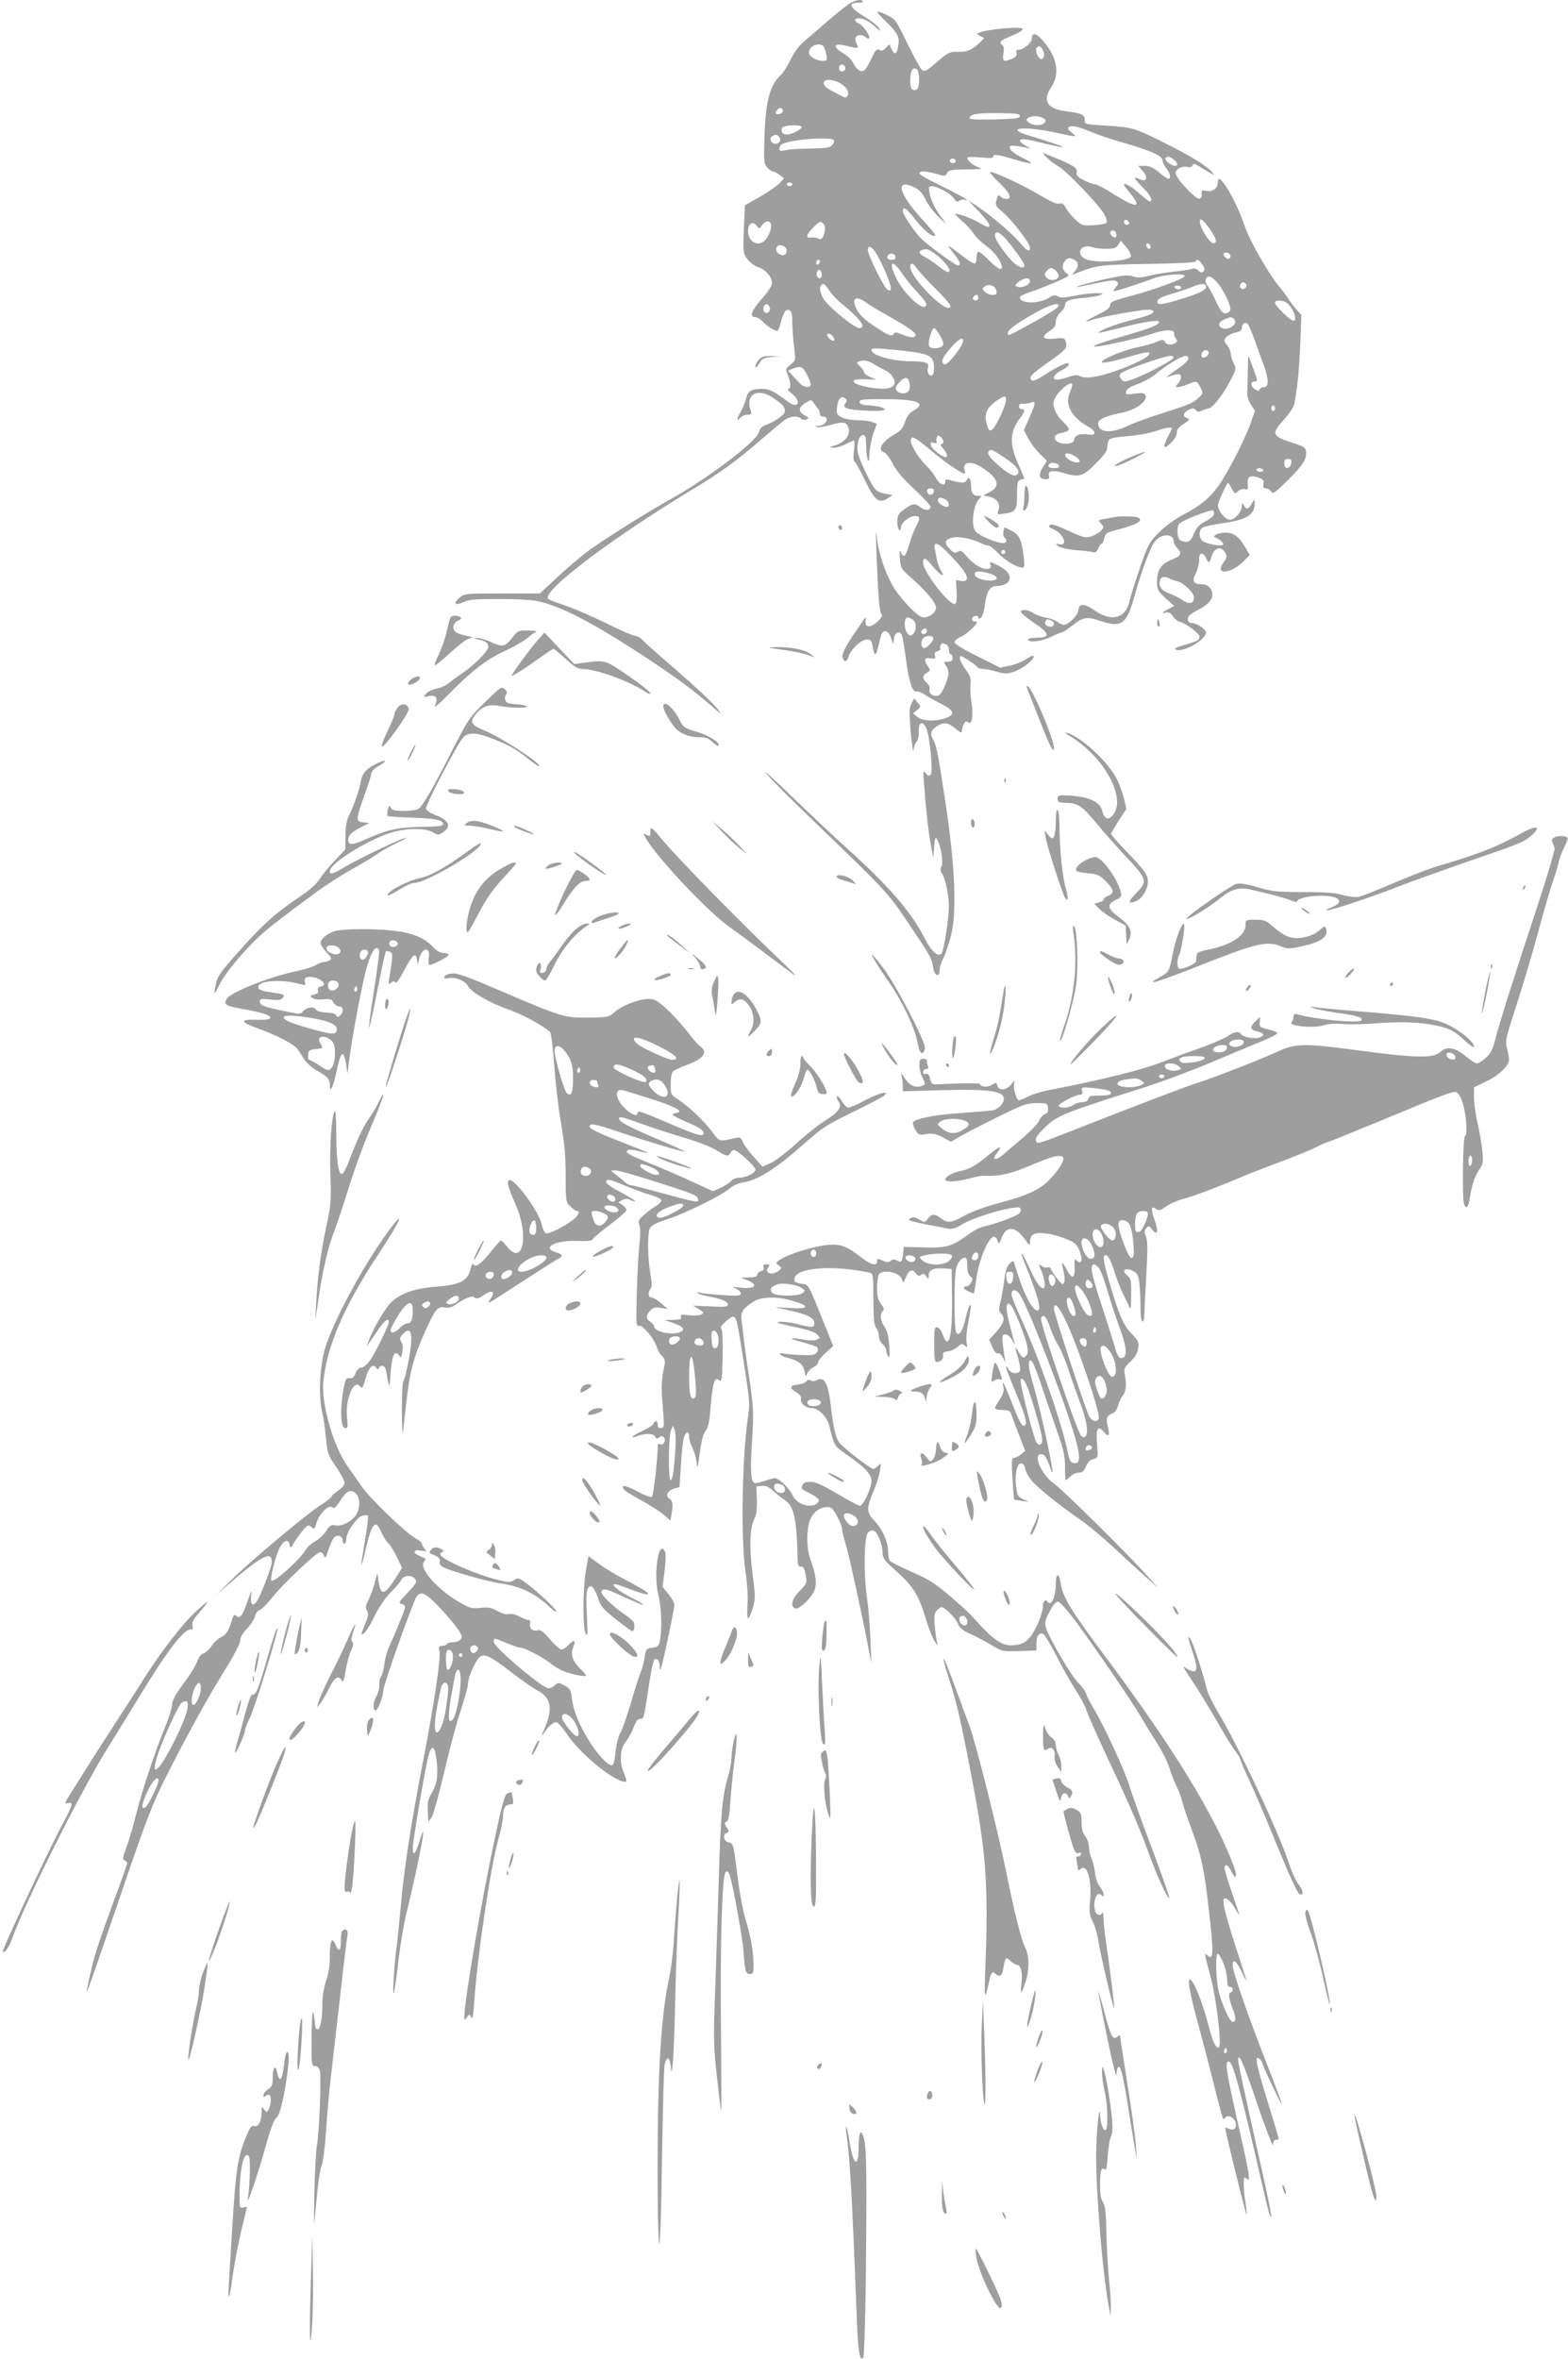 <?xml version="1.0" standalone="no"?>
<!DOCTYPE svg PUBLIC "-//W3C//DTD SVG 20010904//EN"
 "http://www.w3.org/TR/2001/REC-SVG-20010904/DTD/svg10.dtd">
<svg version="1.0" xmlns="http://www.w3.org/2000/svg"
 width="851pt" height="1280pt" viewBox="0 0 851 1280"
 preserveAspectRatio="xMidYMid meet">
<g transform="translate(0,1280) scale(0.1,-0.1)"
fill="#9e9e9e" stroke="none">
<path d="M4598 12772 c-20 -15 -70 -55 -110 -90 -40 -35 -94 -81 -120 -103
-31 -26 -57 -61 -77 -102 -17 -35 -40 -72 -52 -83 -64 -58 -86 -149 -91 -370
-3 -98 -1 -114 16 -133 11 -12 25 -21 31 -21 7 0 23 -9 36 -19 l24 -19 -25
-27 c-14 -14 -61 -47 -106 -73 l-81 -46 -6 -130 c-5 -127 -4 -131 20 -163 13
-17 40 -37 59 -43 40 -13 74 -53 74 -86 0 -14 -22 -48 -55 -85 -56 -63 -70
-99 -37 -99 10 0 29 -12 43 -26 28 -30 76 -57 82 -46 3 4 10 25 16 47 15 54
26 69 45 62 12 -5 16 -21 16 -69 1 -35 5 -94 10 -133 9 -70 9 -70 -19 -93 -29
-23 -29 -24 -15 -57 17 -42 18 -75 2 -75 -7 0 2 -12 20 -26 53 -42 35 -85 -19
-45 -78 58 -104 71 -138 71 -65 0 -80 -9 -92 -54 -6 -22 -20 -56 -31 -74 -21
-35 -20 -53 2 -27 7 8 23 15 37 15 21 0 23 3 17 23 -31 90 41 127 127 65 50
-35 59 -46 59 -70 0 -17 -54 -56 -104 -74 -21 -7 -33 -20 -38 -41 -13 -49
-278 -250 -471 -357 -127 -70 -392 -237 -465 -293 -40 -31 -114 -94 -163 -140
l-89 -83 -204 0 c-202 0 -205 0 -233 -24 -36 -31 -23 -44 22 -23 29 14 66 17
189 17 84 0 177 -4 206 -10 129 -25 307 -117 610 -317 168 -111 244 -168 369
-277 l24 -21 -16 25 c-18 28 -138 139 -292 271 -55 48 -109 96 -119 108 -11
11 -28 21 -39 21 -11 0 -81 31 -156 68 -75 37 -176 81 -224 97 -48 15 -90 32
-93 37 -28 45 354 333 782 591 147 88 247 160 368 266 55 47 113 96 130 109
32 24 75 29 93 11 7 -7 20 -8 30 -5 16 7 15 9 -9 22 -37 19 -35 45 4 68 30 19
31 19 44 0 7 -10 18 -24 24 -31 5 -7 10 -19 10 -28 0 -8 6 -15 14 -15 43 0 21
-49 -23 -51 -20 -1 -21 -3 -7 -6 11 -3 45 3 77 12 66 20 86 16 95 -20 9 -37
-22 -75 -72 -91 -35 -11 -36 -12 -11 -13 15 -1 45 8 67 19 22 11 42 20 45 20
4 0 3 -24 0 -54 -5 -34 -3 -56 3 -60 6 -4 31 -49 56 -101 52 -110 77 -130 123
-99 l28 18 -37 6 c-20 4 -44 12 -52 20 -24 19 -93 163 -101 207 -7 45 8 93 30
93 12 0 15 -13 16 -57 1 -78 17 -118 18 -45 1 29 10 77 20 108 l20 55 -25 9
c-14 6 -50 10 -80 10 -30 0 -68 7 -85 15 -27 14 -30 20 -26 56 4 44 23 65 44
47 10 -8 11 -14 2 -25 -22 -26 7 -37 111 -41 67 -3 100 -1 100 6 0 11 -35 20
-100 24 -23 2 -35 8 -35 18 0 13 22 15 140 14 178 0 227 -21 150 -64 -19 -10
-34 -31 -43 -59 -10 -30 -24 -49 -44 -60 -79 -43 -111 -92 -69 -106 10 -3 31
-30 45 -59 18 -37 55 -81 116 -138 50 -47 90 -90 90 -97 0 -22 -29 -23 -55 -3
-29 23 -44 21 -92 -15 -27 -20 -33 -31 -33 -63 0 -21 5 -42 10 -45 6 -3 10 3
10 14 0 25 45 61 76 61 29 0 30 -10 5 -58 -11 -21 -27 -63 -36 -95 -19 -66
-31 -78 -45 -45 -8 18 -9 11 -6 -32 3 -51 7 -57 52 -97 87 -75 144 -143 144
-171 0 -25 -35 -52 -67 -52 -25 0 -82 54 -145 136 -47 63 -96 192 -108 288 -8
62 -8 56 -4 -46 9 -253 17 -353 28 -360 17 -11 -44 -69 -69 -66 -15 2 -19 9
-17 28 5 31 6 33 -68 -77 -40 -60 -60 -100 -58 -114 4 -32 24 -35 32 -5 10 39
69 96 100 96 22 0 27 -5 32 -40 4 -22 10 -40 14 -40 5 0 14 28 22 63 11 50 17
62 32 62 13 0 23 -12 31 -35 l13 -35 3 30 c5 34 33 46 44 18 4 -10 13 -66 21
-124 17 -129 35 -185 58 -181 9 2 29 -6 44 -16 15 -11 55 -34 90 -51 72 -36
78 -59 22 -78 -56 -19 -124 -16 -151 7 l-24 20 22 17 c22 18 22 18 3 41 l-19
23 -14 -28 c-13 -24 -13 -48 -4 -158 7 -72 13 -114 15 -95 2 19 9 40 16 45 8
6 13 29 12 55 -1 52 20 62 41 20 19 -41 38 -239 24 -253 -10 -9 -16 -8 -27 8
-14 18 -15 12 -9 -60 11 -145 25 -269 38 -335 l12 -65 5 60 c4 51 7 57 16 40
21 -36 35 -124 24 -146 -8 -14 -7 -25 4 -41 18 -30 36 -116 36 -176 0 -65 -28
-244 -40 -256 -20 -20 -55 12 -89 78 -72 144 -195 287 -421 490 -69 62 -206
191 -305 287 -99 96 -160 150 -136 122 23 -29 140 -146 259 -260 397 -382 400
-385 516 -558 117 -174 122 -182 131 -237 7 -45 35 -53 35 -10 0 15 9 44 20
64 11 21 29 75 41 120 32 123 23 368 -25 693 -44 293 -54 344 -72 373 -19 30
-11 53 26 75 35 21 57 16 100 -20 24 -20 30 -22 30 -8 0 9 5 25 11 36 8 16 13
18 24 9 20 -17 29 42 17 111 -5 30 -7 72 -5 94 4 33 -1 48 -26 82 -28 38 -40
73 -26 73 10 0 83 -49 90 -60 3 -5 18 -10 33 -10 15 0 48 -7 74 -15 42 -12 53
-12 93 1 46 16 105 63 105 83 0 7 -17 0 -37 -13 -20 -14 -61 -31 -90 -37 l-54
-12 -124 62 c-74 36 -125 68 -125 76 0 8 15 21 33 29 42 18 111 89 82 84 -25
-4 -28 25 -2 30 9 2 17 -2 17 -8 0 -10 3 -10 14 -1 8 7 18 38 21 69 9 70 27
102 60 102 44 0 75 18 75 43 0 26 -19 46 -67 71 -39 20 -44 20 -37 1 10 -25
-26 -30 -64 -9 -19 10 -49 35 -65 55 -26 31 -34 35 -49 25 -15 -9 -23 -6 -44
16 -33 33 -26 53 21 62 35 7 114 -11 157 -35 10 -5 24 -9 32 -9 9 0 32 -19 53
-41 36 -39 101 -78 132 -79 11 0 12 12 7 60 -11 91 -23 118 -66 140 l-38 19
-6 -22 c-3 -12 -1 -26 4 -31 22 -22 11 -38 -22 -31 -46 10 -110 39 -131 59
-29 29 -17 145 19 181 14 13 13 15 -9 15 -27 0 -37 16 -37 60 0 33 -15 48 -24
24 -6 -17 -33 -16 -93 2 -18 5 -23 2 -23 -11 0 -27 -33 -13 -50 21 -9 17 -32
47 -52 67 -48 47 -92 123 -84 143 6 15 9 14 34 -2 15 -9 52 -39 82 -64 59 -51
159 -120 173 -120 5 0 7 7 3 15 -17 45 27 58 84 24 96 -58 115 -106 53 -138
l-37 -19 32 -7 c42 -9 64 -39 51 -73 -9 -24 -9 -25 31 -19 63 8 70 19 70 104
0 66 2 75 20 80 11 3 20 6 20 7 0 1 -16 37 -35 81 -47 108 -45 171 10 245 29
39 31 50 10 50 -8 0 -15 7 -15 16 0 10 8 15 23 13 12 -1 30 2 40 6 30 13 30 0
-4 -76 l-32 -73 24 -46 c13 -24 41 -62 62 -82 l39 -38 -22 -35 c-26 -41 -21
-65 14 -65 19 0 23 4 19 19 -7 27 19 32 74 16 90 -27 109 -22 179 49 50 50 64
70 64 94 0 16 6 34 13 39 6 6 52 14 102 17 49 4 116 16 147 27 57 19 88 24 88
14 0 -3 -9 -22 -20 -42 -32 -61 -26 -77 15 -36 21 21 34 43 32 56 -1 15 9 29
36 46 35 23 36 26 18 33 -25 9 -19 31 14 46 18 8 26 8 35 -3 8 -10 17 -11 28
-5 10 5 28 11 42 14 26 5 87 87 129 174 20 39 20 44 6 72 -8 16 -15 39 -15 50
0 12 -9 33 -20 47 -19 24 -19 27 -4 44 9 10 32 21 50 25 24 4 34 12 34 25 0
22 18 35 32 21 5 -5 22 -45 38 -88 15 -44 37 -105 49 -136 27 -74 28 -118 2
-118 -11 0 -21 -6 -24 -12 -3 -10 -9 -10 -23 -2 -27 16 -30 44 -6 44 19 0 19
2 -5 67 -13 37 -26 69 -27 71 -2 1 -3 -26 -3 -60 0 -35 -2 -86 -3 -114 -3 -39
1 -59 18 -87 l23 -36 -22 -63 c-28 -85 -132 -286 -180 -350 -49 -65 -97 -104
-191 -153 -42 -22 -97 -63 -128 -94 -52 -52 -59 -65 -103 -191 -25 -74 -51
-155 -56 -180 -21 -95 -96 -116 -187 -54 -59 41 -88 42 -92 2 -3 -29 -53 -78
-79 -78 -9 0 -24 7 -33 15 -9 8 -37 19 -62 23 -25 5 -56 16 -69 25 -28 20 -73
23 -67 5 2 -7 34 -33 71 -58 84 -56 89 -80 17 -80 -27 0 -50 -4 -50 -10 0 -19
75 -10 125 15 28 13 55 25 60 25 6 0 30 16 54 35 60 48 79 51 156 25 111 -37
139 -17 180 128 42 151 92 283 116 308 39 41 99 39 99 -4 0 -9 9 -26 21 -38
26 -27 19 -40 -32 -61 -57 -22 -79 -55 -79 -116 0 -47 3 -53 46 -93 l47 -42
-32 -16 c-35 -19 -40 -27 -12 -19 13 3 25 -3 36 -20 9 -14 26 -28 39 -31 33
-8 106 -64 106 -80 0 -19 -10 -25 -83 -46 -46 -13 -57 -20 -44 -25 42 -18 175
63 161 98 -7 19 -53 47 -77 47 -23 0 -28 26 -9 43 9 8 32 22 50 31 47 24 72
52 72 80 0 32 -25 56 -59 56 -44 0 -53 17 -30 61 10 21 18 53 17 71 -3 39 21
46 37 11 5 -13 13 -23 16 -23 4 0 9 10 12 23 15 57 54 70 78 25 9 -16 7 -26
-10 -49 -54 -72 43 -64 113 10 l29 30 -27 45 c-33 56 -61 76 -106 76 -37 0
-74 -18 -54 -26 25 -10 49 -33 42 -39 -11 -12 -96 5 -113 21 -20 21 -19 61 3
72 9 5 55 15 101 22 139 19 182 47 181 113 -1 20 -2 20 -16 -5 -17 -32 -29
-35 -43 -10 -9 15 -10 15 -11 -4 0 -32 -38 -74 -66 -74 -25 0 -64 49 -64 79 0
16 48 121 55 121 2 0 12 -14 20 -31 16 -29 17 -30 35 -14 11 10 26 14 37 11
16 -5 18 -2 15 28 -5 40 13 50 59 34 25 -9 30 -15 26 -34 -3 -18 0 -24 14 -24
10 0 22 -8 28 -17 9 -16 20 -8 90 61 83 82 105 117 99 158 -2 19 -15 27 -72
45 -114 37 -118 48 -47 127 27 30 52 67 55 82 16 77 27 183 33 327 l6 158 -25
27 c-13 15 -33 40 -43 57 -10 16 -37 53 -61 81 -52 65 -148 233 -174 305 -30
87 -59 149 -96 211 -37 60 -54 72 -54 39 0 -32 -29 -54 -62 -47 -26 5 -29 3
-26 -16 2 -14 -3 -24 -13 -26 -21 -4 -129 113 -129 139 0 22 41 42 66 32 9 -3
20 0 25 8 7 12 12 12 31 0 13 -8 39 -24 58 -35 31 -18 33 -18 20 -2 -25 32
-121 92 -255 158 -167 84 -181 88 -322 96 -114 7 -118 8 -116 29 3 29 -17 39
-94 48 -108 12 -138 57 -88 131 51 76 32 171 -54 263 -31 33 -51 34 -51 1 0
-22 -45 -60 -70 -60 -13 0 -17 -6 -13 -18 3 -12 -4 -22 -22 -30 -47 -21 -56
-16 -49 27 4 24 2 41 -5 45 -20 13 -11 27 27 42 111 45 110 59 -5 51 -49 -4
-106 -12 -128 -18 -38 -11 -39 -11 -16 -24 l23 -12 -23 -23 c-45 -42 -69 -53
-119 -51 -46 1 -53 -3 -114 -55 -58 -50 -68 -55 -83 -43 -9 8 -44 73 -79 144
-60 125 -65 131 -110 153 -25 13 -49 21 -51 18 -3 -3 19 -29 50 -58 61 -59 71
-81 61 -133 -7 -41 -20 -45 -36 -10 l-11 25 -19 -20 c-14 -15 -24 -18 -35 -11
-14 7 -21 0 -39 -38 -34 -73 -47 -85 -71 -73 -11 6 -25 24 -32 39 -6 16 -32
41 -58 56 -58 36 -48 56 21 38 64 -16 69 -15 56 10 -7 11 -9 27 -6 35 7 17 38
18 54 2 6 -6 14 -9 18 -6 10 10 -27 65 -53 79 -29 15 -30 29 -2 29 26 0 57
-16 93 -49 26 -24 28 -24 17 -4 -6 12 -43 41 -82 64 -77 46 -89 74 -32 74 17
0 29 3 26 7 -9 16 -49 6 -85 -20z m-132 -220 c6 -4 14 -24 18 -44 7 -37 6 -38
-21 -38 -33 0 -73 25 -73 45 0 32 48 56 76 37z m1194 -23 c12 -22 7 -49 -9
-49 -15 0 -33 39 -27 56 8 20 24 17 36 -7z m-1074 -90 c10 -17 -13 -36 -27
-22 -12 12 -4 33 11 33 5 0 12 -5 16 -11z m402 -59 c3 -52 -9 -76 -32 -67 -11
4 -16 19 -16 46 0 52 9 73 29 69 11 -2 17 -16 19 -48z m-421 -36 c29 -19 44
-47 33 -64 -7 -11 -13 -12 -32 -1 -13 6 -40 21 -60 32 -38 19 -49 43 -25 53
17 7 58 -2 84 -20z m-321 -153 c-8 -13 -36 -15 -36 -3 0 4 5 13 12 20 14 14
34 0 24 -17z m1289 -21 c0 -12 -23 -15 -138 -18 -109 -2 -138 0 -135 10 7 20
52 26 168 24 86 -1 105 -4 105 -16z m126 -11 c16 -8 18 -13 8 -25 -15 -18 -60
-18 -85 1 -16 13 -17 16 -4 25 20 13 56 13 81 -1z m-1311 -49 c0 -13 -54 -40
-79 -40 -23 0 -35 15 -27 35 6 17 106 22 106 5z m1575 -27 c33 -14 92 -34 130
-45 203 -59 255 -82 255 -112 0 -7 9 -25 20 -39 21 -26 27 -57 11 -57 -5 0
-28 16 -51 35 -31 26 -51 35 -78 35 l-35 0 21 -23 c38 -40 26 -70 -19 -47 -32
17 -22 -2 27 -51 28 -28 45 -54 42 -65 -2 -14 -14 -8 -62 34 -50 44 -86 64
-86 48 0 -2 16 -23 35 -46 66 -80 33 -81 -88 -5 -47 30 -94 55 -103 55 -9 0
-37 10 -61 22 -32 16 -43 27 -40 40 8 28 -14 41 -173 105 -29 12 35 -49 71
-67 43 -23 226 -213 253 -264 12 -22 16 -40 10 -46 -5 -5 -37 -10 -71 -12 -59
-3 -64 -1 -98 32 -20 19 -43 48 -51 63 -11 21 -20 26 -34 22 -13 -4 -47 11
-103 44 -90 55 -265 136 -274 127 -3 -2 20 -29 51 -58 56 -53 72 -88 38 -88
-10 0 -23 5 -30 12 -14 14 -17 11 -25 -23 -6 -22 0 -31 33 -58 48 -39 150
-171 150 -194 0 -28 -17 -19 -55 27 -42 49 -155 146 -230 196 l-50 33 58 -61
c77 -81 76 -107 -1 -59 -33 20 -105 47 -127 47 -5 0 11 -17 34 -37 24 -20 52
-50 62 -66 9 -17 39 -46 65 -66 51 -39 78 -73 89 -108 11 -38 -17 -27 -70 27
-26 27 -52 47 -57 44 -4 -3 -8 -18 -8 -35 0 -16 -5 -29 -12 -29 -6 0 -37 19
-67 43 -82 64 -90 66 -48 16 38 -47 46 -69 25 -69 -12 0 -140 93 -192 139 -36
33 -106 135 -106 155 0 30 20 16 69 -47 47 -59 94 -97 107 -85 3 3 -26 39 -64
80 -136 147 -159 234 -48 181 25 -12 43 -31 60 -67 14 -28 46 -71 73 -96 41
-39 44 -41 20 -10 -39 50 -64 100 -72 143 -6 32 -5 37 11 37 30 0 104 -41 121
-66 12 -19 19 -22 29 -13 8 6 22 8 31 5 10 -4 14 -3 9 1 -7 8 -77 45 -193 102
-35 17 -63 36 -63 41 0 14 39 12 94 -4 43 -13 47 -13 56 5 9 17 23 19 108 20
70 0 89 3 68 9 -31 10 -66 37 -66 53 0 6 27 7 70 3 47 -5 70 -4 70 3 0 17 26
13 118 -15 46 -14 86 -23 89 -20 3 2 -21 18 -54 33 -34 17 -59 37 -62 48 -3
16 2 17 41 12 24 -3 53 -9 63 -12 11 -3 3 3 -19 15 -26 15 -35 25 -28 32 7 7
44 1 117 -17 58 -15 108 -25 111 -23 2 3 -35 17 -83 32 -49 15 -105 33 -125
39 -21 7 -37 17 -35 22 3 15 105 8 209 -15 114 -25 117 -25 84 1 -21 17 -25
24 -14 30 16 10 47 3 123 -28z m-1698 -24 c16 -16 5 -39 -18 -39 -24 0 -37 29
-18 41 18 11 23 11 36 -2z m299 -20 c3 -6 -1 -18 -10 -27 -13 -14 -38 -17
-119 -18 -56 -1 -117 -4 -134 -9 -27 -6 -33 -4 -33 8 0 9 6 19 13 24 42 26
269 44 283 22z m1846 -106 c21 -19 23 -33 5 -33 -20 0 -58 30 -52 41 9 14 26
11 47 -8z m-1189 1 c11 -11 -3 -24 -18 -18 -8 4 -12 10 -9 15 6 11 18 12 27 3z
m-883 -134 c0 -5 -7 -10 -15 -10 -8 0 -15 5 -15 10 0 6 7 10 15 10 8 0 15 -4
15 -10z m1828 -208 c2 -7 -3 -12 -12 -12 -9 0 -16 7 -16 16 0 17 22 14 28 -4z
m439 -36 c36 -52 41 -76 18 -76 -17 0 -61 65 -71 105 -10 41 14 28 53 -29z
m-2383 29 c7 -18 -9 -63 -31 -87 -36 -41 -93 -11 -93 48 0 42 26 57 47 29 13
-19 14 -18 29 3 18 25 39 29 48 7z m291 -44 c-7 -35 -19 -46 -37 -34 -7 4 -23
6 -35 4 -33 -4 -28 16 13 57 32 32 37 34 51 20 11 -11 13 -25 8 -47z m1582 -6
c3 -9 3 -19 -1 -22 -8 -9 -37 18 -30 28 8 14 24 11 31 -6z m-589 -42 c47 -57
92 -122 92 -134 0 -20 -38 -7 -67 24 -47 50 -93 118 -93 139 0 31 27 20 68
-29z m670 -83 c-6 -28 -200 -40 -248 -15 -56 29 -21 86 38 64 13 -5 47 -9 75
-9 43 0 55 4 66 22 l14 22 29 -34 c16 -19 27 -42 26 -50z m107 52 c0 -18 -20
-15 -23 4 -3 10 1 15 10 12 7 -3 13 -10 13 -16z m-1991 2 c20 -8 21 -40 2 -47
-21 -8 -50 17 -43 37 7 17 16 20 41 10z m516 -64 c65 -129 84 -202 43 -168
-20 17 -103 186 -103 210 0 37 31 16 60 -42z m307 21 c49 -36 88 -87 73 -96
-6 -4 -30 9 -53 28 -23 19 -57 42 -74 51 -35 17 -41 31 -20 39 23 10 34 7 74
-22z m-217 -17 c0 -8 -8 -14 -18 -14 -25 0 -34 11 -21 26 13 15 39 7 39 -12z
m1815 16 c11 -17 -5 -32 -21 -19 -8 6 -14 15 -14 20 0 12 27 11 35 -1z m-844
-30 c24 -13 24 -37 2 -63 -17 -20 -17 -20 2 -12 119 47 133 49 398 53 145 2
257 8 257 13 0 18 20 9 36 -17 13 -19 14 -28 5 -37 -8 -8 -15 -7 -27 5 -12 11
-23 14 -38 9 -11 -5 -55 -11 -96 -15 -41 -4 -101 -14 -133 -22 -46 -12 -65
-12 -90 -3 -27 9 -52 6 -151 -16 -65 -15 -128 -31 -140 -36 -24 -11 -33 -12
111 18 64 13 86 14 95 5 9 -9 7 -16 -7 -32 -10 -11 -14 -20 -9 -20 13 0 151
45 212 69 53 21 172 30 172 13 0 -13 -165 -74 -290 -107 -98 -26 -115 -33
-115 -50 0 -15 -17 -28 -62 -50 -76 -37 -91 -51 -34 -30 46 16 261 55 305 55
14 0 26 -5 26 -10 0 -13 -30 -24 -131 -50 -70 -17 -174 -58 -166 -66 1 -1 52
11 113 26 128 33 214 47 214 34 0 -17 -39 -33 -180 -74 -221 -63 -232 -81 -21
-34 64 14 142 35 173 46 63 21 115 21 110 -1 -1 -7 3 -20 10 -28 9 -12 9 -16
-3 -24 -21 -13 -47 -11 -57 6 -7 14 -12 14 -47 -1 -21 -9 -71 -22 -109 -30
-82 -17 -213 -76 -181 -81 11 -2 61 8 110 22 128 37 148 41 143 24 -8 -29
-213 -112 -309 -125 -27 -4 -55 -2 -67 5 -15 8 -30 7 -62 -4 -24 -8 -51 -15
-61 -15 -33 0 -21 29 21 50 22 11 40 25 40 30 0 6 -2 10 -4 10 -16 0 -70 -27
-124 -62 -46 -30 -66 -38 -74 -30 -16 16 0 32 92 97 94 66 103 76 95 108 -6
24 -10 25 -60 20 -66 -7 -78 8 -31 39 27 17 36 30 36 51 0 17 10 37 25 51 14
13 25 30 25 38 0 26 22 35 95 41 39 3 81 10 95 16 22 9 20 10 -22 10 -26 1
-79 -6 -118 -14 -54 -11 -75 -12 -89 -3 -15 9 -25 7 -53 -10 -43 -27 -129 -30
-148 -7 -10 13 -7 17 23 30 20 8 39 15 42 15 4 0 51 19 107 42 75 31 96 43 84
50 -28 16 -36 43 -20 66 17 25 27 27 55 12z m-1381 -9 c0 -6 -4 -13 -10 -16
-5 -3 -10 1 -10 9 0 9 5 16 10 16 6 0 10 -4 10 -9z m447 -66 c18 -26 49 -67
71 -89 54 -58 65 -74 57 -86 -18 -28 -116 63 -160 149 -46 92 -24 110 32 26z
m80 28 c10 -15 55 -65 101 -110 80 -81 95 -103 69 -103 -46 0 -207 172 -207
221 0 27 16 23 37 -8z m768 -39 c0 -23 -39 -31 -61 -14 -18 16 -18 25 2 45 14
14 19 14 38 2 11 -8 21 -23 21 -33z m-1285 5 c0 -20 -15 -26 -25 -9 -9 15 3
43 15 35 5 -3 10 -15 10 -26z m2146 -42 c37 -42 78 -131 71 -151 -4 -9 -16
-16 -27 -16 -16 0 -28 16 -52 68 -17 37 -38 75 -46 84 -16 20 -10 48 12 48 8
0 27 -15 42 -33z m-1016 8 c0 -20 -43 -40 -67 -31 -17 7 -16 9 6 27 28 23 61
25 61 4z m1175 -26 c0 -7 -8 -15 -17 -17 -18 -3 -25 18 -11 32 10 10 28 1 28
-15z m-2263 -27 c14 -21 42 -51 63 -67 104 -84 141 -135 98 -135 -28 0 -179
126 -197 164 -17 36 -20 59 -9 69 12 13 20 7 45 -31z m906 -1 c3 -17 -2 -21
-22 -21 -13 0 -32 8 -41 17 -16 16 -16 17 0 29 23 17 59 3 63 -25z m1137 30
c11 -19 -27 -40 -124 -70 -115 -36 -144 -39 -139 -14 2 12 26 24 78 39 41 12
91 28 110 37 41 18 67 21 75 8z m-135 -11 c0 -5 -6 -10 -14 -10 -8 0 -18 5
-21 10 -3 6 3 10 14 10 12 0 21 -4 21 -10z m-1100 -55 c0 -8 -7 -15 -15 -15
-16 0 -20 12 -8 23 11 12 23 8 23 -8z m-610 -26 c15 -12 81 -51 147 -88 69
-39 119 -73 121 -84 4 -22 -23 -22 -74 -1 -26 11 -39 13 -42 5 -7 -21 -33 -11
-107 39 -53 36 -81 62 -95 91 -31 60 -6 79 50 38z m2307 -28 c24 -35 30 -71
13 -71 -17 0 -100 81 -100 97 0 10 9 13 32 11 24 -2 38 -12 55 -37z m-2830 3
c8 -21 -13 -42 -28 -27 -13 13 -5 43 11 43 6 0 13 -7 17 -16z m1567 3 c-3 -8
-62 -45 -131 -83 -150 -82 -143 -80 -143 -60 0 18 58 59 162 116 74 40 122 52
112 27z m955 -70 c23 -29 -42 -67 -73 -43 -19 13 -9 32 24 45 34 13 36 13 49
-2z m-1600 -83 c12 -19 21 -41 21 -49 0 -23 -57 -34 -76 -15 -12 12 12 100 26
100 5 0 17 -16 29 -36z m-579 -9 c7 -9 10 -18 7 -22 -8 -7 -37 15 -37 28 0 14
16 11 30 -6z m697 -51 c-8 -16 -31 -47 -50 -69 -27 -30 -38 -37 -47 -29 -15
15 -1 42 53 101 44 48 69 46 44 -3z m-335 -25 c122 -12 165 -24 178 -49 13
-25 13 -77 -1 -86 -15 -9 -30 17 -23 40 9 27 -12 36 -91 36 -103 0 -215 32
-215 61 0 12 27 11 152 -2z m1678 -14 c0 -16 -27 -32 -37 -22 -3 4 -3 13 0 22
8 20 37 20 37 0z m-192 -27 c-5 -15 -175 -103 -232 -120 -34 -11 -40 -10 -52
7 -20 27 -9 34 124 82 123 43 166 52 160 31z m82 -3 c0 -8 -19 -28 -42 -45
-24 -16 -52 -36 -63 -45 -19 -14 -18 -14 8 -5 16 6 35 10 43 10 19 0 18 -29
-3 -52 -15 -17 -15 -18 1 -18 9 0 33 7 53 15 48 20 49 20 68 -17 16 -33 16
-33 -13 -59 -31 -28 -54 -37 -219 -89 -56 -18 -130 -45 -163 -61 -91 -43 -160
-37 -160 14 0 22 41 40 129 58 74 14 140 62 128 93 -6 14 -15 16 -58 10 -46
-6 -51 -5 -47 12 2 13 22 26 62 40 33 12 77 36 99 55 53 45 138 97 160 98 9 1
17 -6 17 -14z m-1700 -35 c14 -9 37 -21 52 -28 33 -14 61 -54 52 -76 -8 -22
-45 -30 -108 -22 -118 14 -159 53 -50 48 l59 -2 -32 14 c-18 8 -33 20 -33 26
0 5 -10 20 -22 32 -21 21 -21 22 -2 28 23 9 51 2 84 -20z m-394 -18 c13 -9 44
-71 44 -89 0 -16 -31 -17 -51 0 -8 6 -27 27 -43 44 l-29 32 24 10 c30 12 41
13 55 3z m580 -79 c4 -14 2 -33 -3 -42 -13 -21 -53 -20 -67 1 -8 14 -5 22 14
43 30 32 48 32 56 -2z m884 -12 c0 -5 -7 -24 -15 -44 -26 -62 11 -131 98 -180
50 -28 50 -52 1 -44 -41 7 -74 -6 -74 -28 0 -20 -42 -29 -77 -18 -39 13 -38
45 3 53 56 12 57 19 15 60 -44 43 -64 93 -48 125 23 49 97 106 97 76z m-360
-81 c0 -28 -53 -142 -73 -159 -15 -11 -18 -10 -27 14 -23 61 -9 101 48 140 44
30 52 31 52 5z m1460 -45 c0 -8 -4 -15 -10 -15 -5 0 -10 7 -10 15 0 8 5 15 10
15 6 0 10 -7 10 -15z m-1800 -181 c0 -8 -5 -14 -12 -14 -6 0 -2 -10 10 -23 22
-24 29 -47 13 -47 -18 0 -76 47 -79 64 -3 15 1 18 17 13 12 -3 19 -1 15 4 -3
6 -3 17 0 26 5 12 9 13 21 3 8 -7 15 -19 15 -26z m329 -85 c62 -41 87 -71 76
-89 -12 -20 -42 -9 -92 33 -56 47 -77 73 -68 87 10 16 19 12 84 -31z m386 5
c14 -9 25 -20 25 -25 0 -14 -34 -10 -58 7 -45 31 -13 48 33 18z m1173 -36 c-5
-34 -38 -37 -38 -4 0 20 5 26 21 26 15 0 20 -5 17 -22z m-1260 -15 c2 -9 -7
-13 -27 -13 -30 0 -39 9 -24 24 11 10 46 3 51 -11z m1107 -23 c3 -5 -3 -10
-14 -10 -12 0 -21 5 -21 10 0 6 6 10 14 10 8 0 18 -4 21 -10z m-1787 -117 c-2
-10 -10 -18 -18 -18 -8 0 -16 8 -18 18 -2 12 3 17 18 17 15 0 20 -5 18 -17z
m63 -43 c20 -11 26 -40 8 -40 -20 0 -49 21 -49 35 0 18 14 19 41 5z m1456 -84
c-3 -8 -24 -25 -47 -36 -31 -16 -46 -32 -60 -65 -15 -35 -25 -45 -43 -45 -12
0 -28 5 -35 12 -13 13 -16 66 -4 84 11 18 176 83 186 74 5 -5 6 -16 3 -24z
m-1430 -218 c33 -35 68 -75 77 -90 24 -36 16 -57 -19 -50 l-27 5 4 -63 c2 -42
-1 -64 -9 -67 -29 -10 -173 175 -173 224 0 34 13 29 54 -22 39 -46 70 -63 44
-22 -8 12 -18 37 -22 55 -3 17 -9 46 -12 62 -10 48 16 38 83 -32z m297 11 c-3
-5 -10 -7 -15 -3 -5 3 -7 10 -3 15 3 5 10 7 15 3 5 -3 7 -10 3 -15z m-83 -111
c49 -14 52 -38 5 -38 -46 0 -86 16 -86 35 0 18 28 19 81 3z m977 -27 c9 -6 28
-12 42 -15 32 -7 90 -62 90 -86 0 -35 -25 -42 -62 -16 -19 13 -52 29 -72 36
-40 13 -60 41 -51 70 7 22 25 25 53 11z m-1397 -221 c24 -13 26 -62 3 -81 -14
-11 -18 -10 -30 6 -20 27 -18 85 3 85 3 0 13 -5 24 -10z m753 -6 c23 -9 20
-34 -3 -34 -22 0 -35 15 -26 30 7 12 8 12 29 4z m-674 -59 c0 -8 -7 -15 -15
-15 -16 0 -20 12 -8 23 11 12 23 8 23 -8z m35 -34 c8 -14 -40 -65 -53 -57 -15
9 -15 39 0 54 14 14 44 16 53 3z m69 -37 c9 -3 16 -17 16 -30 0 -13 5 -24 10
-24 6 0 10 -9 10 -20 0 -15 -7 -20 -25 -20 -25 0 -25 -1 -9 -25 9 -14 14 -35
11 -48 -12 -50 -35 -100 -51 -109 -23 -13 -59 8 -51 31 3 11 -3 25 -15 36 -26
23 -25 41 1 55 19 11 19 13 5 35 -24 36 -20 48 14 43 26 -4 29 -2 24 14 -4 14
0 21 15 25 11 3 18 9 15 14 -5 8 3 29 11 29 2 0 10 -3 19 -6z"/>
<path d="M4120 10850 c-11 -11 -20 -28 -20 -37 0 -12 6 -8 20 14 16 27 26 32
67 36 l48 3 -47 2 c-36 2 -53 -3 -68 -18z"/>
<path d="M6136 10320 c-72 -31 -114 -59 -66 -45 33 10 158 74 145 74 -5 0 -41
-13 -79 -29z"/>
<path d="M5560 10116 c0 -30 -3 -61 -6 -70 -3 -9 -2 -16 4 -16 16 0 31 57 25
95 -9 56 -23 51 -23 -9z"/>
<path d="M5370 9965 c30 -31 50 -37 50 -15 0 8 -65 50 -78 50 -3 0 9 -16 28
-35z"/>
<path d="M6050 9995 c-8 -2 -32 -7 -53 -10 -38 -6 -38 -7 -21 -26 16 -18 16
-20 -1 -39 -9 -10 -33 -24 -51 -30 -31 -10 -42 -8 -125 30 -65 30 -94 39 -101
32 -8 -8 -4 -14 13 -21 59 -22 91 -96 37 -84 -21 4 -22 3 -5 -10 10 -8 52 -18
98 -22 45 -3 88 -9 95 -12 8 -3 18 5 24 21 5 14 14 26 19 26 4 0 11 13 14 30
5 24 13 31 49 40 126 32 165 53 137 71 -13 8 -96 10 -129 4z"/>
<path d="M4550 9941 c0 -6 5 -13 10 -16 6 -3 10 1 10 9 0 9 -4 16 -10 16 -5 0
-10 -4 -10 -9z"/>
<path d="M2445 9449 c-4 -6 -13 -40 -21 -76 -7 -35 -27 -91 -43 -124 -16 -32
-26 -59 -21 -59 5 0 41 29 80 65 39 36 83 71 98 77 l27 11 -39 9 c-22 4 -45
13 -53 19 -21 18 -15 48 12 61 19 8 22 14 13 20 -18 11 -46 10 -53 -3z"/>
<path d="M6280 9420 c0 -11 4 -20 9 -20 5 0 7 9 4 20 -3 11 -7 20 -9 20 -2 0
-4 -9 -4 -20z"/>
<path d="M2784 9345 c-42 -55 -55 -58 -116 -30 -29 14 -64 24 -78 24 -22 -1
-22 -2 6 -8 42 -11 54 -19 54 -41 0 -21 -78 -101 -135 -138 -22 -15 -55 -39
-73 -54 -18 -15 -50 -31 -72 -34 -21 -4 -47 -16 -57 -27 -18 -20 -18 -20 15
-14 39 8 51 -10 33 -51 -8 -17 19 5 71 58 125 128 203 189 304 236 50 23 106
55 125 71 19 17 41 33 49 36 8 3 -11 6 -42 6 -54 1 -58 -1 -84 -34z"/>
<path d="M2918 9326 c-41 -45 -153 -200 -141 -194 27 12 85 50 148 96 40 28
76 52 79 52 3 0 33 -25 66 -55 47 -43 67 -55 93 -55 72 0 251 -65 336 -121 23
-16 32 -18 29 -8 -2 8 -56 50 -119 93 -122 85 -126 86 -233 71 l-59 -8 -81 85
-81 86 -37 -42z"/>
<path d="M4251 9274 c53 -7 114 -20 135 -28 39 -16 39 -16 16 3 -29 25 -106
41 -185 40 -61 -1 -61 -2 34 -15z"/>
<path d="M2229 9112 c-12 -11 -18 -22 -13 -25 13 -7 56 14 62 31 6 18 -23 15
-49 -6z"/>
<path d="M2633 8991 c-85 -83 -92 -93 -181 -267 -104 -205 -156 -293 -179
-311 -9 -7 -45 -13 -79 -13 -49 0 -65 4 -73 17 -8 15 -10 14 -16 -10 -4 -15
-5 -31 -1 -34 3 -3 58 -7 123 -9 130 -4 178 -13 178 -35 0 -11 -23 -14 -116
-15 -125 -2 -188 -15 -298 -65 -80 -36 -101 -37 -101 -5 0 25 26 48 85 76 l30
14 -32 4 c-40 4 -41 15 -9 108 14 38 29 83 35 99 6 17 13 41 15 55 3 16 18 32
41 44 54 30 41 40 -15 11 -57 -29 -76 -53 -85 -110 -8 -41 -34 -114 -63 -174
-11 -22 -17 -60 -17 -107 l-1 -73 -55 -58 c-31 -32 -68 -77 -82 -100 -17 -27
-55 -61 -104 -94 -134 -90 -202 -150 -328 -291 -106 -118 -125 -145 -133 -185
-6 -26 -9 -49 -7 -51 2 -2 12 17 24 42 24 55 135 190 219 266 56 51 94 81 309
240 46 34 131 89 190 122 60 33 123 71 141 85 18 13 65 40 105 59 39 19 61 31
47 28 -37 -9 -261 -117 -329 -158 -64 -39 -81 -44 -81 -22 0 45 236 187 356
215 79 19 166 17 202 -4 29 -17 32 -17 56 -1 48 31 33 66 -39 93 -28 10 -51
26 -53 35 -4 19 170 352 201 386 27 29 69 29 150 -2 93 -35 140 -61 202 -112
31 -25 59 -44 61 -41 14 13 -206 157 -296 193 -70 29 -81 45 -54 81 38 50 74
64 134 53 66 -13 174 -13 145 0 -11 5 -34 9 -52 9 -17 1 -38 4 -47 7 -17 7
-21 34 -7 50 4 5 1 16 -9 25 -17 16 -23 12 -107 -70z"/>
<path d="M5573 9069 c3 -8 33 -83 66 -168 58 -149 81 -194 81 -159 0 48 -114
317 -141 334 -8 5 -10 2 -6 -7z"/>
<path d="M2156 8958 c-9 -12 -16 -28 -16 -36 0 -7 -16 -46 -36 -87 -20 -41
-34 -79 -32 -85 6 -19 149 180 146 203 -4 31 -42 34 -62 5z"/>
<path d="M3600 8966 c0 -18 36 -83 64 -115 29 -32 76 -51 131 -51 36 0 51 -6
72 -26 14 -14 28 -22 32 -19 13 14 -52 55 -119 75 -65 19 -72 24 -91 63 -36
70 -89 114 -89 73z"/>
<path d="M5810 8804 c177 -107 299 -323 236 -418 -25 -39 -52 -34 -63 12 -11
50 -69 78 -170 85 -69 4 -73 3 -73 -17 0 -18 6 -21 48 -22 62 -1 86 -18 164
-112 34 -42 107 -124 160 -181 115 -122 118 -133 54 -197 -45 -46 -46 -61 -2
-44 33 12 66 66 66 106 0 37 -18 63 -122 170 -43 45 -78 85 -78 90 0 4 19 36
41 71 l42 64 -12 54 c-7 29 -24 77 -38 105 -48 96 -194 232 -273 254 -15 5 -7
-4 20 -20z"/>
<path d="M2230 8719 c-12 -23 -20 -43 -18 -45 3 -2 14 17 26 41 27 56 20 60
-8 4z"/>
<path d="M5451 8564 c0 -11 3 -14 6 -6 3 7 2 16 -1 19 -3 4 -6 -2 -5 -13z"/>
<path d="M2432 8508 c3 -7 23 -14 47 -16 32 -2 42 0 39 10 -3 7 -23 14 -47 16
-32 2 -42 0 -39 -10z"/>
<path d="M5730 8343 c0 -37 -5 -75 -10 -83 -9 -13 -13 -11 -31 10 l-20 25 6
-40 c7 -44 90 -301 105 -325 17 -28 20 -3 5 48 -19 61 -34 215 -35 334 0 48
-4 90 -10 93 -6 4 -10 -19 -10 -62z"/>
<path d="M5270 8336 c0 -14 5 -26 10 -26 6 0 10 9 10 19 0 11 -4 23 -10 26 -6
4 -10 -5 -10 -19z"/>
<path d="M2535 8336 c-19 -15 -18 -15 15 -16 19 0 70 -9 113 -19 86 -20 89
-16 12 17 -74 30 -116 36 -140 18z"/>
<path d="M3920 8286 c30 -32 73 -72 95 -89 l40 -31 -45 48 c-25 26 -67 66 -95
89 l-50 41 55 -58z"/>
<path d="M2794 8313 c9 -10 99 -43 103 -39 4 4 -91 46 -103 46 -4 0 -4 -3 0
-7z"/>
<path d="M3530 8290 c0 -28 -2 -30 -21 -20 -19 11 -20 10 -7 -13 57 -103 336
-401 458 -487 35 -25 117 -85 183 -135 66 -49 140 -105 166 -124 25 -19 -19
28 -99 103 -203 194 -517 514 -606 619 -70 83 -74 86 -74 57z"/>
<path d="M8259 8280 c-131 -74 -237 -115 -459 -180 -41 -12 -147 -53 -235 -91
-88 -38 -174 -71 -191 -75 -19 -3 -55 1 -87 10 -40 12 -98 16 -214 16 -142 0
-169 3 -244 25 -54 17 -95 24 -117 20 -27 -5 -272 -175 -272 -190 0 -12 126
65 177 107 64 54 106 66 173 51 118 -27 188 -46 218 -59 17 -7 32 -10 32 -5 0
16 62 31 130 31 107 0 132 -36 47 -67 -19 -7 -25 -12 -14 -12 23 -1 258 78
392 131 55 22 215 79 355 128 301 103 315 109 358 144 62 53 33 62 -49 16z"/>
<path d="M8441 8259 c-17 -7 -21 -14 -16 -27 4 -9 9 -25 12 -34 3 -9 -38 -147
-90 -305 -116 -350 -211 -648 -233 -737 -13 -51 -24 -73 -51 -96 -18 -17 -40
-30 -47 -30 -8 0 -36 18 -62 40 -59 48 -100 55 -136 23 -41 -37 -133 -34 -477
12 -252 34 -310 33 -397 -6 -104 -48 -348 -143 -444 -174 -78 -25 -276 -101
-685 -261 -192 -75 -188 -74 -193 -50 -3 12 14 35 50 70 69 65 97 76 522 211
99 31 268 94 375 139 108 46 234 98 280 117 47 19 84 38 83 44 0 5 -23 14 -49
20 -44 10 -48 13 -46 39 l2 29 -24 -23 c-33 -31 -31 -47 5 -55 40 -9 47 -23
16 -34 -26 -10 -91 2 -101 19 -10 16 -40 12 -66 -8 -23 -17 -101 -50 -219 -91
-30 -10 -96 -35 -145 -54 -106 -42 -335 -98 -609 -151 -43 -8 -96 -24 -117
-36 -22 -11 -44 -20 -49 -20 -13 0 -33 68 -26 93 4 19 2 18 -15 -5 -25 -34
-68 -38 -76 -8 -5 18 -7 18 -29 4 -22 -15 -64 -12 -64 4 0 6 -111 6 -224 -1
-37 -2 -40 0 -48 30 -6 23 -13 31 -23 27 -9 -4 -15 0 -15 10 0 9 7 16 16 16
11 0 14 5 10 16 -3 9 -6 21 -6 28 0 6 -9 12 -20 12 -16 0 -20 -7 -20 -36 0
-19 7 -48 15 -64 20 -38 19 -43 -10 -50 -33 -8 -61 7 -87 47 -18 29 -19 29
-14 7 3 -14 6 -38 6 -53 l0 -28 213 6 c245 7 330 -4 335 -42 4 -26 -28 -61
-60 -67 -13 -2 -90 -9 -173 -15 -141 -9 -247 -30 -260 -50 -3 -5 3 -23 12 -40
17 -28 21 -30 62 -24 35 5 53 1 88 -18 l44 -24 47 28 c26 15 117 62 202 104
141 70 161 77 215 78 58 0 60 -1 63 -27 2 -19 -2 -28 -16 -32 -11 -4 -25 -20
-32 -36 -6 -16 -46 -57 -87 -92 -41 -35 -90 -76 -108 -92 -42 -36 -65 -31 -35
7 36 46 16 41 -46 -11 -67 -56 -104 -76 -153 -86 -39 -7 -81 -31 -81 -46 0
-15 69 -12 130 6 30 8 64 15 75 15 92 -5 150 9 292 70 142 60 177 48 115 -37
-70 -95 -131 -131 -313 -179 -79 -21 -156 -49 -193 -70 -72 -40 -93 -43 -129
-15 -33 26 -52 25 -71 -2 -16 -22 -17 -22 -46 -5 -22 13 -35 15 -47 8 -25 -13
-17 -15 207 -58 18 -3 42 5 75 26 50 30 194 77 273 88 37 5 42 3 42 -14 0 -16
-17 -26 -82 -51 -46 -17 -98 -33 -117 -36 -18 -3 -54 -21 -80 -40 -96 -70
-120 -77 -244 -74 l-112 3 -3 -30 c-5 -51 -9 -57 -32 -45 -16 9 -25 8 -36 -1
-11 -9 -21 -9 -40 0 -32 14 -34 14 -34 -4 0 -27 -37 -16 -90 26 -75 59 -113
72 -184 64 -72 -8 -199 -47 -245 -75 -32 -20 -32 -22 -15 -36 19 -14 18 -14 0
-29 -37 -28 -82 -11 -56 20 10 12 9 15 -10 15 -16 0 -20 -4 -16 -16 4 -11 -1
-18 -14 -21 -11 -3 -20 -12 -20 -19 0 -10 -14 -14 -47 -15 -46 -1 -47 -1 -18
-11 76 -27 59 -54 -28 -44 -44 5 -48 4 -24 -5 15 -6 27 -18 27 -26 0 -14 -13
-15 -97 -10 -54 4 -109 9 -123 13 -18 4 -21 3 -10 -4 8 -5 33 -12 55 -16 68
-12 105 -27 105 -43 0 -13 -14 -15 -94 -11 l-94 4 31 -19 c28 -17 29 -20 13
-29 -10 -6 -40 -7 -67 -4 -41 6 -48 4 -43 -9 5 -12 -3 -15 -42 -16 l-49 -1 49
-16 c57 -20 69 -38 33 -51 -44 -17 -137 5 -137 32 0 7 -9 18 -20 25 -26 16
-25 37 0 62 17 17 28 19 57 14 l37 -7 -36 32 c-19 17 -43 31 -52 31 -18 0 -22
30 -5 47 8 8 8 30 -1 81 -16 95 -17 222 -2 249 8 15 38 30 94 48 99 32 297
130 337 166 17 15 47 29 71 33 85 13 179 73 344 219 87 77 118 97 250 161 83
40 160 81 171 89 41 33 -21 19 -100 -23 -42 -22 -83 -40 -91 -40 -8 0 -24 16
-36 37 -12 20 -24 31 -26 24 -2 -6 2 -18 8 -26 23 -28 2 -59 -67 -102 -38 -23
-111 -81 -163 -129 -52 -47 -115 -95 -138 -105 l-44 -19 -46 52 c-26 28 -53
65 -60 81 -10 25 -16 28 -40 23 -91 -21 -86 -22 -126 32 -42 58 -132 143 -188
178 -37 24 -38 26 -38 83 0 35 5 63 13 69 7 6 39 20 72 33 93 34 120 70 75
102 -11 7 -42 43 -68 78 -27 35 -77 90 -111 122 -54 49 -68 57 -101 57 -52 0
-144 -35 -184 -71 -32 -28 -37 -29 -142 -30 -130 -2 -143 2 -480 146 -174 75
-231 96 -260 93 -21 -2 -39 -9 -42 -17 -3 -10 2 -12 24 -8 37 7 89 -15 104
-43 18 -34 117 -91 217 -126 77 -27 177 -81 228 -122 6 -5 16 -87 23 -183 7
-96 23 -237 37 -314 18 -105 25 -176 25 -283 0 -138 1 -144 25 -167 13 -14 29
-25 35 -25 21 0 9 -27 -22 -50 -56 -41 -134 -79 -147 -71 -7 5 -17 27 -22 51
-16 71 -151 252 -176 237 -14 -9 -7 -35 37 -136 72 -167 38 -332 -47 -226 -15
19 -31 35 -34 35 -3 0 -28 -27 -55 -61 -54 -68 -82 -88 -94 -69 -5 8 -10 0
-15 -21 -15 -68 -56 -90 -185 -100 -118 -8 -202 -38 -250 -88 -34 -36 -98
-146 -119 -206 l-11 -30 18 25 c9 13 31 45 47 69 31 46 55 63 55 39 0 -21 -78
-178 -106 -215 -14 -18 -33 -33 -43 -33 -11 0 -24 -12 -31 -30 -9 -23 -18 -30
-34 -28 -19 3 -22 -5 -34 -72 -17 -103 -13 -194 10 -198 16 -3 17 4 11 62 -9
99 39 208 72 163 10 -14 14 -8 29 44 16 60 40 84 58 58 7 -11 11 -11 15 -1 8
20 32 14 37 -10 3 -13 8 -41 12 -63 7 -35 9 -30 14 48 8 94 22 125 45 94 11
-16 13 -14 19 17 4 22 2 43 -6 55 -10 17 -9 23 6 40 49 54 61 5 34 -139 -11
-58 -24 -109 -29 -114 -5 -6 -8 -78 -8 -160 1 -83 4 -137 6 -121 2 17 10 91
18 166 18 163 40 246 101 382 56 125 69 141 107 133 20 -4 38 0 56 13 55 39
92 53 106 41 11 -9 22 -6 52 14 44 31 63 20 36 -20 -22 -34 -36 -42 177 96 91
59 175 113 188 119 30 16 28 25 -10 36 -82 25 -4 67 116 62 56 -2 79 0 83 10
3 7 45 42 94 79 49 36 89 72 89 79 0 7 -10 19 -22 27 l-22 15 22 12 c16 9 27
9 43 1 11 -7 23 -9 26 -7 2 3 -32 24 -76 47 -45 23 -81 48 -81 56 0 21 17 17
105 -20 44 -18 106 -41 138 -50 31 -9 57 -22 57 -29 0 -7 -14 -21 -31 -31 -17
-10 -46 -31 -64 -48 -29 -25 -33 -33 -25 -53 6 -15 6 -57 0 -107 -5 -46 -11
-165 -14 -264 -4 -171 -4 -182 13 -177 20 5 82 -71 96 -117 4 -14 16 -35 28
-47 19 -21 19 -26 7 -83 -9 -42 -11 -90 -6 -153 12 -155 13 -151 -7 -155 -12
-2 -17 3 -17 17 0 24 -15 28 -24 6 -3 -8 -31 -26 -62 -40 -56 -25 -72 -45 -20
-25 40 15 86 12 92 -5 5 -12 9 -13 21 -4 10 9 17 9 25 1 15 -15 1 -45 -17 -38
-8 3 -15 2 -15 -2 0 -74 -23 -278 -32 -283 -6 -4 -42 9 -79 29 -64 35 -95 39
-71 9 7 -8 48 -33 92 -57 44 -24 97 -58 119 -76 l39 -34 6 31 c10 51 7 77 -10
87 -25 14 -12 45 23 55 l31 9 7 107 c3 58 9 124 13 145 8 46 32 61 32 21 0
-14 8 -40 17 -58 9 -18 20 -52 23 -77 5 -42 7 -39 18 49 8 60 19 102 31 117
13 16 21 49 25 101 14 167 23 196 49 174 14 -11 16 5 19 126 2 80 -1 144 -6
152 -8 10 -1 21 24 42 56 46 53 52 90 -181 40 -255 41 -262 30 -335 -33 -221
-40 -667 -14 -842 10 -65 14 -137 11 -180 -3 -40 -1 -73 3 -73 5 0 17 25 25
55 15 50 15 65 -1 187 -18 145 -15 248 10 297 11 21 15 52 14 103 l-3 73 29 3
c20 3 37 -4 60 -25 17 -16 44 -37 59 -47 57 -35 71 -97 76 -338 1 -18 6 -28
15 -28 18 0 22 -6 30 -53 6 -35 4 -41 -33 -78 -43 -42 -54 -85 -25 -96 18 -7
78 47 101 91 18 35 13 90 -16 166 -23 62 -26 152 -8 214 14 45 50 76 92 79 26
2 33 -4 57 -48 15 -27 28 -59 28 -70 0 -11 9 -47 19 -80 17 -56 74 -312 121
-550 l19 -100 -5 130 c-3 72 -11 175 -19 230 -19 132 -15 329 6 350 9 9 23 13
31 10 21 -8 48 -76 48 -119 0 -30 10 -43 78 -104 89 -80 119 -129 157 -256 15
-49 36 -103 47 -120 18 -28 19 -28 13 -6 -3 14 -9 55 -12 91 -4 53 -2 68 12
82 9 9 20 17 25 17 18 0 78 -60 90 -91 10 -23 27 -37 68 -55 30 -13 80 -40
112 -59 58 -35 61 -36 152 -33 l93 3 0 37 c0 41 14 62 36 53 8 -3 41 -57 73
-120 32 -63 79 -146 103 -183 25 -37 51 -85 58 -107 6 -22 59 -141 117 -265
124 -264 171 -373 228 -530 45 -121 98 -235 106 -227 3 2 -40 123 -94 268 -55
145 -110 298 -122 339 -24 79 -136 323 -193 418 -19 31 -38 68 -42 82 -4 14
-24 41 -44 61 -38 38 -149 227 -172 291 -11 33 -10 40 16 92 18 36 35 56 46
56 11 0 48 -42 97 -107 116 -157 300 -427 351 -513 24 -41 66 -109 92 -150 27
-42 56 -101 65 -130 9 -30 26 -75 39 -100 12 -25 26 -61 30 -80 4 -19 27 -88
51 -152 54 -144 69 -215 94 -433 28 -241 27 -288 -8 -253 -17 17 -15 7 18
-117 31 -112 61 -367 46 -382 -13 -14 -34 26 -55 110 -35 134 -84 257 -103
257 -14 0 0 -77 39 -220 19 -69 57 -215 85 -325 27 -110 53 -204 55 -209 3 -4
9 -3 13 4 12 19 49 2 56 -27 8 -30 -11 -46 -38 -32 -10 5 -18 6 -18 2 0 -17
112 -474 116 -470 2 2 -1 30 -6 63 -6 32 -10 79 -10 103 0 39 2 42 16 30 14
-12 15 -8 9 37 -4 27 -23 117 -42 199 -65 286 -82 378 -74 392 18 32 39 -25
100 -272 22 -88 58 -243 81 -344 23 -101 45 -193 50 -205 23 -57 3 45 -80 413
-49 218 -90 407 -90 421 0 53 27 -8 106 -243 46 -133 83 -230 83 -214 1 17 6
27 16 27 8 0 15 3 15 6 0 4 -27 94 -60 201 -62 201 -73 256 -45 233 8 -7 15
-16 15 -21 0 -12 103 -230 107 -226 2 2 -35 100 -81 218 -98 249 -186 501
-186 535 0 41 20 26 51 -38 35 -74 36 -77 -36 144 -31 95 -59 193 -62 217 -5
39 -4 43 13 39 10 -2 32 -26 47 -53 16 -28 26 -41 22 -30 -4 11 -24 71 -45
134 -22 63 -37 118 -34 123 10 16 20 8 39 -29 24 -51 32 -24 10 35 -103 273
-328 641 -694 1131 -192 257 -234 326 -245 404 -9 57 -26 53 -26 -7 0 -71 -26
-126 -45 -96 -10 16 -25 1 -25 -25 0 -39 -40 -134 -72 -170 -21 -25 -41 -36
-72 -40 -64 -10 -108 14 -190 101 -77 84 -76 82 -156 152 -97 83 -127 103
-232 148 -56 25 -106 50 -110 57 -4 7 -8 30 -8 52 -1 52 -32 121 -77 167 -41
43 -41 65 0 163 15 34 29 81 33 105 7 42 6 44 -10 27 -10 -9 -21 -17 -26 -17
-16 0 -169 119 -186 144 -20 32 -31 78 -44 191 -15 132 -35 169 -79 146 -10
-6 -23 -6 -31 -1 -9 5 -18 4 -24 -5 -6 -8 -26 -15 -45 -17 -45 -4 -49 -19 -10
-42 22 -13 29 -24 26 -37 -6 -22 26 -49 59 -49 36 0 82 -47 94 -93 28 -113 28
-112 92 -157 99 -68 138 -109 138 -145 0 -38 -45 -135 -63 -135 -7 0 -62 29
-122 65 -82 48 -119 65 -146 65 -24 0 -39 -5 -43 -16 -9 -23 -10 -22 37 -45
52 -27 62 -40 40 -57 -39 -28 -112 -2 -133 48 -14 33 -73 90 -94 90 -7 0 -33
-7 -57 -15 -24 -9 -48 -14 -55 -11 -19 7 -23 72 -12 236 9 144 8 167 -15 330
-15 96 -29 200 -32 230 -3 30 -8 71 -11 91 -6 40 10 62 71 100 34 21 116 25
180 8 122 -31 128 -54 13 -46 l-83 5 84 -19 c94 -21 131 -40 131 -69 0 -24
-14 -25 -92 -4 -33 8 -76 14 -97 12 -27 -2 -10 -8 74 -26 71 -14 116 -29 128
-41 19 -19 19 -19 1 -29 -12 -6 -38 -7 -69 -1 -86 14 -93 8 -15 -12 41 -11 78
-23 83 -28 16 -16 -1 -41 -30 -43 -44 -2 -136 3 -157 9 -11 3 -16 1 -12 -5 3
-5 18 -13 33 -17 65 -16 92 -36 99 -73 6 -33 8 -34 15 -14 5 12 20 27 34 34
14 6 25 18 25 26 0 8 18 31 41 52 l41 37 -40 99 c-100 250 -91 232 -134 239
-33 6 -39 10 -36 28 8 60 207 75 406 32 21 -5 22 -9 22 -143 1 -105 4 -142 15
-156 8 -11 15 -31 15 -46 0 -14 9 -33 20 -43 11 -9 20 -25 20 -34 0 -10 5 -25
11 -33 8 -11 9 5 5 59 -4 53 -11 83 -26 103 -22 30 -26 68 -9 85 9 9 6 19 -10
39 -16 21 -21 41 -21 88 0 35 5 67 12 74 27 27 112 7 123 -29 7 -21 8 -21 20
8 18 43 35 50 55 25 13 -16 20 -18 29 -9 10 9 16 8 27 -7 14 -19 14 -19 14 1
0 32 24 44 77 41 l48 -3 2 -160 c1 -159 -8 -240 -29 -233 -6 2 -16 19 -22 38
-6 19 -19 36 -28 38 -16 3 -18 -6 -18 -92 0 -70 3 -96 13 -96 22 0 39 17 35
36 -2 15 4 20 27 22 17 2 40 13 52 24 19 18 25 19 39 7 15 -12 16 -11 10 16
-4 17 0 66 9 110 17 93 18 103 7 90 -5 -6 -14 -35 -21 -66 -15 -69 -36 -102
-51 -79 -13 20 -13 304 0 352 10 36 40 64 54 51 3 -3 6 -24 6 -46 0 -25 6 -44
16 -52 14 -9 14 -16 5 -33 -6 -12 -18 -22 -26 -22 -23 0 -17 -14 12 -27 15 -7
28 -12 29 -10 1 1 7 37 13 80 15 105 66 227 96 227 7 0 16 -10 19 -22 7 -21 8
-21 20 11 26 72 74 71 126 0 27 -38 30 -40 30 -18 0 14 5 30 12 37 20 20 92
14 167 -14 58 -21 72 -31 85 -59 26 -55 19 -94 -12 -63 -10 10 -12 2 -10 -36
4 -63 -14 -70 -42 -16 -26 51 -32 49 -18 -6 6 -23 8 -50 4 -60 -7 -17 -10 -16
-36 16 -16 19 -32 43 -35 52 -4 10 -12 15 -21 11 -8 -3 -21 0 -29 7 -19 16
-19 11 0 -33 16 -40 20 -87 7 -87 -17 0 -42 37 -76 113 -40 87 -57 104 -25 25
73 -181 94 -258 70 -258 -27 0 -69 77 -105 190 -10 30 -20 61 -22 69 -4 12 -9
11 -25 -6 -15 -14 -23 -41 -29 -94 -5 -41 -15 -93 -21 -117 -10 -37 -9 -45 6
-61 22 -25 13 -52 -32 -102 l-35 -38 18 -40 c11 -25 22 -37 31 -34 8 3 19 -8
29 -28 11 -24 13 -27 9 -9 -3 14 -8 51 -12 83 -5 52 -4 57 14 57 12 0 26 -13
37 -32 9 -18 15 -26 13 -18 -2 8 -14 54 -27 102 -24 90 -22 130 4 109 18 -15
84 -179 92 -229 4 -28 2 -41 -10 -51 -13 -11 -18 -8 -36 21 -24 40 -25 37 -4
-31 8 -29 13 -59 10 -67 -9 -23 -52 -17 -64 9 -6 12 -11 16 -11 9 -1 -7 22
-66 49 -131 55 -130 67 -175 52 -185 -15 -9 -25 9 -72 127 -23 59 -44 107 -46
107 -2 0 -1 -12 2 -27 4 -20 -2 -39 -20 -66 -14 -21 -26 -42 -26 -47 0 -6 18
-10 40 -10 30 0 42 -5 46 -17 3 -10 22 -60 42 -112 l36 -93 -23 -19 c-13 -11
-30 -19 -38 -19 -13 0 -14 -16 -8 -112 4 -62 8 -113 9 -114 0 -1 19 -4 41 -7
l40 -5 -31 13 c-27 12 -33 21 -38 60 -11 67 2 135 24 135 13 0 21 -10 25 -33
4 -17 23 -49 44 -71 41 -44 167 -143 258 -204 34 -23 114 -90 178 -149 64 -60
144 -133 178 -163 l62 -55 -72 80 c-96 107 -449 456 -492 485 -68 47 -118 160
-70 160 19 0 28 -15 53 -84 35 -101 -51 312 -100 474 -26 87 -27 137 -2 112 7
-7 36 -83 64 -169 29 -87 67 -196 83 -243 23 -64 31 -103 31 -157 0 -40 2 -73
5 -73 3 0 14 9 25 20 11 11 31 20 45 20 19 0 28 8 39 34 9 21 23 36 40 40 26
6 26 7 20 80 -8 84 5 106 38 66 25 -30 33 -20 21 27 -12 47 -7 62 22 73 16 6
27 22 34 46 5 20 17 44 25 53 17 19 21 59 11 112 -6 32 -4 39 29 70 25 23 38
46 43 72 5 35 2 42 -35 80 -45 46 -70 104 -121 279 -32 109 -38 148 -22 148
15 0 28 -23 51 -95 12 -38 33 -90 45 -115 13 -25 28 -56 33 -70 9 -20 11 -7
11 63 1 80 -1 91 -21 107 -34 27 -12 45 29 25 26 -13 31 -22 37 -68 3 -28 6
-87 6 -129 0 -45 4 -78 10 -78 6 0 10 12 10 28 0 15 5 112 11 216 8 144 8 195
-2 217 -9 23 -9 32 2 45 12 15 15 14 30 -5 34 -41 39 -16 12 60 -18 51 -14 70
12 49 13 -10 22 -8 55 15 22 15 63 33 92 40 49 12 189 65 318 120 30 13 120
48 200 78 80 30 168 65 195 79 28 14 61 29 75 33 14 4 144 57 290 117 338 141
386 159 404 152 23 -9 46 -78 53 -158 4 -50 2 -75 -6 -80 -12 -8 -16 -340 -5
-370 10 -27 23 -18 29 22 13 82 27 125 51 162 24 35 25 44 19 107 -4 37 -15
105 -26 149 -10 45 -19 107 -19 138 l0 56 65 32 c69 32 125 86 125 118 0 11
-5 39 -11 62 -11 40 -7 55 54 243 36 110 88 286 116 391 28 105 64 230 81 277
16 48 30 94 30 102 0 8 12 39 26 70 15 31 25 57 23 59 -12 11 -47 13 -68 5z
m-4865 -1136 c89 -44 119 -73 73 -73 -25 0 -166 64 -191 87 -10 9 -18 20 -18
25 0 18 46 6 136 -39z m3174 23 c0 -24 -62 -37 -76 -15 -9 15 14 29 49 29 16
0 27 -5 27 -14z m-3659 -88 c14 -27 19 -58 19 -112 0 -77 -11 -100 -35 -75
-15 15 -65 190 -65 226 0 50 47 27 81 -39z m3567 55 c-3 -19 -39 -29 -65 -19
-25 10 4 36 39 36 23 0 29 -4 26 -17z m1240 -46 c3 -14 -1 -18 -20 -15 -12 2
-24 11 -26 21 -3 14 1 18 20 15 12 -2 24 -11 26 -21z m-1360 -9 c-6 -17 -116
-34 -130 -20 -20 20 4 32 68 32 48 0 65 -3 62 -12z m-3096 -68 c54 -25 76 -46
62 -60 -11 -11 -174 63 -174 78 0 26 31 21 112 -18z m2954 26 c17 -13 17 -15
2 -21 -29 -11 -73 -1 -76 18 -4 22 45 24 74 3z m-2846 0 c0 -2 3 -11 6 -20 4
-10 1 -16 -9 -16 -17 0 -40 24 -30 33 7 8 33 10 33 3z m-404 -33 c-10 -10 -19
5 -10 18 6 11 8 11 12 0 2 -7 1 -15 -2 -18z m3174 -23 c0 -5 -7 -10 -15 -10
-8 0 -15 5 -15 10 0 6 7 10 15 10 8 0 15 -4 15 -10z m-2705 -61 c29 -55 -17
-69 -66 -20 -35 35 -36 49 -6 60 29 11 53 -2 72 -40z m2581 37 c18 -14 18 -15
-10 -26 -42 -16 -121 -9 -121 10 0 9 13 17 35 21 59 11 75 10 96 -5z m-2956 0
c0 -2 3 -12 6 -21 5 -13 2 -16 -17 -13 -31 4 -39 38 -10 38 12 0 21 -2 21 -4z
m2784 -57 c17 -16 -4 -24 -59 -23 -44 0 -55 -3 -58 -18 -4 -12 -15 -18 -34
-18 -15 0 -37 -7 -47 -15 -22 -16 -72 -20 -80 -6 -7 10 88 61 114 61 14 0 17
5 13 21 -6 21 -4 22 68 15 41 -4 78 -12 83 -17z m-2491 -41 c131 -41 183 -70
139 -76 -12 -2 -22 -7 -22 -10 0 -4 37 -23 82 -42 53 -22 84 -41 86 -52 6 -30
-27 -22 -186 47 -157 67 -172 72 -172 55 0 -33 -79 22 -103 72 -19 38 -7 62
27 52 12 -3 79 -24 149 -46z m-44 -138 c62 -22 166 -56 232 -75 65 -19 140
-49 166 -65 53 -34 68 -37 77 -15 3 8 12 15 20 15 19 0 116 -88 116 -106 0
-18 -52 -44 -88 -44 -16 0 -36 -8 -46 -19 -9 -10 -34 -26 -56 -36 l-40 -18
-125 57 c-69 32 -167 74 -218 94 -114 46 -135 58 -122 70 6 6 28 5 60 -3 28
-7 51 -12 53 -11 1 2 -70 31 -158 65 -103 40 -160 67 -160 77 0 22 25 18 155
-26 161 -54 356 -112 361 -108 2 2 -63 32 -144 66 -158 67 -212 96 -212 112 0
15 7 13 129 -30z m1746 20 c34 -13 28 -30 -16 -54 -40 -22 -73 -17 -110 14
-24 20 -24 20 -5 35 23 17 92 20 131 5z m2755 -214 c0 -14 -4 -28 -10 -31 -6
-4 -10 7 -10 24 0 17 5 31 10 31 6 0 10 -11 10 -24z m-4423 -58 c26 -21 -3
-31 -38 -13 -46 23 -60 36 -53 46 5 9 67 -13 91 -33z m-368 13 c19 -12 6 -41
-18 -41 -23 0 -35 15 -27 35 6 17 24 19 45 6z m326 -62 c232 -73 260 -84 263
-104 5 -23 10 -24 -249 46 -58 16 -111 29 -117 29 -7 0 -20 7 -29 15 -10 9
-31 27 -48 40 l-30 24 25 1 c14 0 97 -23 185 -51z m-201 -85 c20 -8 21 -34 2
-34 -17 0 -38 24 -29 33 8 8 8 8 27 1z m384 -56 c-5 -17 -108 -69 -128 -66
-33 7 -13 34 40 55 62 25 93 29 88 11z m-358 -13 c10 -12 9 -16 -5 -21 -19 -8
-65 11 -65 26 0 16 56 12 70 -5z m-75 -27 c29 -13 31 -25 8 -50 -25 -28 -50
-22 -62 13 -6 18 -11 36 -11 40 0 13 35 11 65 -3z m2955 -3 c0 -23 -29 -88
-42 -96 -7 -4 -16 -5 -20 -3 -13 8 -9 89 4 102 17 17 58 15 58 -3z m-3320 -75
c0 -29 -4 -40 -15 -40 -22 0 -28 22 -16 53 15 40 31 33 31 -13z m3214 25 c15
-16 26 -67 29 -145 2 -34 -2 -45 -13 -45 -16 0 -69 140 -70 183 0 26 30 30 54
7z m-78 -30 c17 -26 11 -65 -9 -65 -17 0 -69 68 -62 80 12 19 54 10 71 -15z
m-68 -30 c26 -56 3 -96 -30 -55 -24 30 -24 80 0 80 11 0 24 -11 30 -25z m-54
-59 c23 -48 21 -76 -5 -76 -21 0 -49 51 -49 90 0 34 36 25 54 -14z m-1494 -46
c0 -11 -7 -20 -15 -20 -8 0 -15 9 -15 20 0 11 7 20 15 20 8 0 15 -9 15 -20z
m880 -15 c0 -17 -17 -28 -30 -20 -7 4 -7 13 0 26 12 21 30 17 30 -6z m-144 3
c4 -6 -3 -19 -16 -30 -31 -25 -110 -25 -141 1 -19 16 -21 21 -9 25 49 17 156
20 166 4z m-2201 -7 c12 -21 -88 -81 -136 -81 -44 0 -3 53 62 79 31 13 66 13
74 2z m2003 -8 c2 -7 -4 -16 -12 -19 -19 -7 -49 14 -40 28 8 13 46 6 52 -9z
m995 -51 c9 -10 30 -65 47 -123 16 -57 46 -146 65 -198 38 -103 45 -158 19
-168 -20 -7 -30 7 -49 77 -9 30 -41 132 -72 226 -51 156 -59 204 -35 204 5 0
16 -8 25 -18z m-3183 -27 c0 -14 -29 -35 -49 -35 -17 0 -13 28 7 39 25 15 42
13 42 -4z m-100 -9 c0 -8 -5 -18 -10 -21 -17 -11 -40 3 -34 20 8 19 44 20 44
1z m2818 -18 c-2 -21 -8 -33 -18 -33 -10 0 -16 12 -18 33 -3 27 0 32 18 32 18
0 21 -5 18 -32z m230 -21 c-2 -11 -8 -22 -15 -24 -14 -5 -28 40 -18 57 10 17
37 -9 33 -33z m202 -23 c0 -16 -26 -19 -35 -4 -4 6 -4 18 -1 27 5 12 9 13 21
3 8 -7 15 -19 15 -26z m-1581 -11 c23 -15 24 -16 6 -29 -25 -18 -135 -18 -160
-1 -21 16 -14 34 19 47 28 12 105 2 135 -17z m1567 -96 c17 -51 15 -63 -11
-53 -22 8 -79 132 -70 154 6 14 11 12 36 -17 16 -19 36 -57 45 -84z m-381 59
c46 -70 235 -557 295 -759 35 -119 35 -161 -2 -155 -18 2 -24 14 -34 63 -32
157 -158 516 -250 716 -30 64 -54 125 -54 137 0 29 26 28 45 -2z m-3045 -21
c0 -19 -37 -38 -58 -30 -15 6 -14 9 7 26 28 23 51 25 51 4z m3330 -20 c21 -55
23 -75 7 -75 -15 0 -37 48 -37 81 0 27 19 23 30 -6z m-3486 -4 c3 -5 -1 -14
-10 -21 -11 -10 -18 -10 -27 -1 -9 9 -9 14 3 21 19 12 27 12 34 1z m-94 -40
c0 -51 -8 -71 -29 -71 -10 0 -28 -11 -41 -25 -25 -26 -50 -33 -50 -13 0 15 48
98 73 126 31 34 47 28 47 -17z m3538 -44 c66 -133 196 -516 185 -544 -9 -23
-39 -14 -53 15 -25 53 -190 557 -190 580 0 40 23 20 58 -51z m-79 -50 c12 -34
32 -78 45 -97 12 -19 35 -73 51 -120 15 -47 45 -131 66 -188 39 -102 49 -174
27 -188 -6 -4 -16 0 -22 8 -24 33 -216 594 -216 631 0 9 6 17 14 17 9 0 23
-25 35 -63z m247 -24 c-10 -10 -19 5 -10 18 6 11 8 11 12 0 2 -7 1 -15 -2 -18z
m-2050 -17 c9 -36 1 -71 -16 -71 -11 0 -16 13 -18 48 -2 37 0 47 12 47 9 0 18
-11 22 -24z m-206 -19 c0 -7 -10 -18 -21 -25 -25 -16 -45 -3 -36 22 7 19 57
22 57 3z m128 -20 c3 -12 -3 -17 -22 -17 -25 0 -35 18 -19 34 12 12 38 2 41
-17z m2077 13 c4 -6 4 -18 1 -27 -5 -12 -9 -13 -21 -3 -8 7 -15 19 -15 26 0
16 26 19 35 4z m124 -56 c40 -51 51 -144 17 -144 -22 0 -74 139 -61 160 10 16
22 11 44 -16z m-2245 -166 c5 -61 4 -88 -5 -93 -21 -13 -29 19 -29 116 0 154
21 140 34 -23z m2227 -18 c8 -28 8 -43 0 -59 -16 -28 -26 -27 -39 7 -21 53
-23 73 -12 87 18 21 39 7 51 -35z m-421 -27 c12 -32 36 -109 53 -171 25 -90
28 -115 18 -125 -10 -9 -15 -8 -26 7 -13 17 -85 297 -85 330 0 34 20 13 40
-41z m-1125 -73 c0 -18 -52 -27 -67 -12 -17 17 2 33 35 30 20 -2 32 -8 32 -18z
m-790 -260 c-8 -118 -15 -160 -26 -160 -13 0 -11 233 2 267 l11 28 10 -25 c5
-14 7 -63 3 -110z m2260 20 c3 -6 -1 -13 -10 -16 -19 -8 -30 0 -20 15 8 14 22
14 30 1z m-1681 -206 c9 -3 16 -15 16 -26 0 -30 -54 -21 -58 10 -3 23 11 28
42 16z m396 -172 c25 -20 19 -52 -11 -52 -19 0 -49 35 -49 57 0 19 34 16 60
-5z m610 -573 c0 -24 -26 -25 -39 -1 -7 13 -6 23 1 30 15 15 38 -3 38 -29z
m1389 -1848 c11 -27 21 -68 21 -90 0 -30 4 -41 15 -41 8 0 15 -7 15 -15 0 -8
-4 -15 -10 -15 -15 0 -12 -30 10 -88 20 -52 19 -72 -1 -72 -17 0 -69 123 -79
186 -12 74 -13 184 -1 184 5 0 18 -22 30 -49z m17 -488 c-10 -10 -19 5 -10 18
6 11 8 11 12 0 2 -7 1 -15 -2 -18z"/>
<path d="M3580 6516 c28 -17 150 -56 171 -55 13 0 -121 50 -174 64 -19 5 -19
4 3 -9z"/>
<path d="M2519 8167 c-101 -74 -189 -122 -243 -132 -46 -8 -146 -56 -165 -79
-21 -25 -1 -18 59 19 30 19 66 35 80 35 66 0 383 190 358 215 -2 3 -42 -23
-89 -58z"/>
<path d="M3130 8161 c44 -38 160 -116 160 -108 0 8 -150 117 -168 123 -11 4
-8 -2 8 -15z"/>
<path d="M5890 8132 c-37 -20 -59 -47 -47 -58 4 -4 32 -9 63 -12 49 -4 62 -10
95 -43 45 -45 49 -66 14 -79 -14 -5 -25 -14 -25 -20 0 -5 -12 -13 -26 -16
l-25 -7 26 -27 c15 -16 53 -42 86 -60 l58 -31 3 -52 3 -52 14 30 c19 43 4 73
-57 119 -62 46 -66 70 -17 93 30 14 34 20 28 42 -17 73 -103 191 -139 191 -11
0 -35 -8 -54 -18z"/>
<path d="M2724 8090 c-96 -54 -151 -128 -179 -238 -9 -34 -15 -77 -13 -95 3
-29 8 -22 62 81 43 82 80 135 133 193 40 43 73 81 73 84 0 12 -29 3 -76 -25z"/>
<path d="M2978 8106 c-10 -7 -18 -16 -18 -19 0 -6 76 16 86 26 13 13 -51 7
-68 -7z"/>
<path d="M3064 7964 c-30 -64 -53 -121 -51 -127 2 -6 21 18 42 53 54 89 92
130 121 130 13 0 24 4 24 9 0 12 -54 51 -70 51 -6 0 -36 -52 -66 -116z"/>
<path d="M4540 8042 c0 -4 19 -13 43 -20 23 -7 49 -15 57 -18 8 -3 2 6 -13 20
-26 24 -87 37 -87 18z"/>
<path d="M8266 7983 c-6 -14 -5 -15 5 -6 7 7 10 15 7 18 -3 3 -9 -2 -12 -12z"/>
<path d="M7064 7871 c7 -11 46 -35 46 -28 0 3 -12 12 -26 22 -15 9 -23 12 -20
6z"/>
<path d="M3261 7832 c-24 -9 -46 -23 -49 -31 -3 -8 1 -11 9 -8 8 3 39 13 69
23 30 9 59 20 65 25 16 15 -47 9 -94 -9z"/>
<path d="M6760 7781 c0 -58 -79 -109 -206 -134 -48 -10 -59 -16 -60 -32 -1
-11 -2 -25 -3 -31 -1 -14 -79 -47 -92 -39 -12 8 -12 51 1 74 12 24 34 161 26
168 -10 11 -47 -85 -61 -160 -19 -99 -20 -101 -73 -130 -84 -47 -16 -28 180
49 347 138 403 152 482 119 32 -14 44 -14 107 0 109 22 153 55 135 100 -4 12
-11 9 -32 -10 -28 -26 -81 -45 -126 -45 -41 0 -76 17 -126 60 -40 36 -50 40
-98 40 -53 0 -54 -1 -54 -29z"/>
<path d="M3121 7755 c-21 -20 -56 -61 -77 -93 -21 -31 -47 -67 -59 -80 -11
-13 -20 -31 -20 -40 0 -9 -8 -18 -19 -20 -16 -3 -18 0 -12 21 3 14 2 28 -3 31
-9 6 -21 -16 -21 -40 0 -16 35 -54 49 -54 5 0 28 39 51 86 40 83 108 166 170
207 25 16 25 16 3 16 -13 1 -40 -15 -62 -34z"/>
<path d="M3370 7775 c-32 -18 -5 -19 35 0 23 10 25 13 10 14 -11 0 -31 -6 -45
-14z"/>
<path d="M5827 7730 c23 -158 3 -346 -54 -503 -13 -38 -22 -71 -20 -74 11 -11
77 220 88 308 13 103 5 297 -12 314 -7 7 -8 -6 -2 -45z"/>
<path d="M1813 7747 c-42 -16 -73 -42 -73 -64 0 -9 15 -32 32 -50 27 -28 30
-35 18 -43 -8 -5 -23 -10 -33 -10 -10 0 -29 -7 -42 -16 -13 -9 -57 -22 -96
-31 -154 -31 -370 -117 -390 -154 -16 -30 -4 -37 91 -54 106 -19 152 -34 147
-48 -3 -8 -29 -11 -76 -10 -92 3 -89 -11 9 -47 105 -38 196 -86 215 -112 9
-13 26 -39 38 -58 13 -19 44 -47 71 -61 54 -30 66 -43 66 -79 0 -46 19 -6 36
75 23 114 39 126 53 38 l7 -48 8 65 c17 137 76 450 101 527 24 78 49 109 62
77 3 -8 -9 -105 -27 -215 -17 -110 -30 -203 -27 -205 2 -3 23 88 45 202 22
113 43 208 46 211 3 3 13 3 22 -1 17 -7 17 -15 -2 -136 -7 -40 -6 -44 8 -32
12 10 18 10 24 1 4 -7 23 19 48 67 45 85 62 100 69 57 l4 -28 8 32 c15 64 62
70 52 7 -3 -19 -2 -36 2 -38 11 -7 111 45 105 55 -3 5 -16 9 -30 9 -16 0 -37
13 -57 35 -43 46 -110 74 -209 85 -112 13 -286 11 -325 -3z m345 -64 c5 -17
-26 -29 -40 -15 -6 6 -7 15 -3 22 9 14 37 9 43 -7z m-318 -28 c10 -12 10 -19
2 -27 -16 -16 -66 2 -70 25 -4 22 50 24 68 2z m157 -20 c2 -6 -3 -20 -11 -30
-19 -26 -41 -7 -31 25 7 21 35 25 42 5z m-259 -151 c27 -19 28 -30 2 -37 -13
-3 -18 -11 -14 -21 4 -11 -2 -17 -20 -22 -24 -6 -25 -8 -10 -19 10 -7 34 -10
60 -7 35 4 44 1 53 -17 7 -11 21 -21 31 -21 24 0 27 -32 5 -50 -12 -10 -16
-10 -20 1 -3 9 -22 14 -52 15 -30 1 -50 7 -58 17 -14 19 -54 12 -72 -12 -10
-14 -20 -14 -99 3 -112 23 -134 32 -134 52 0 14 8 16 57 11 46 -5 59 -3 69 11
11 15 6 18 -59 27 -55 8 -73 14 -75 27 -7 36 118 48 221 20 33 -9 38 -8 33 5
-3 8 -4 19 0 24 8 14 57 10 82 -7z m99 -20 c7 -20 -22 -45 -43 -37 -14 5 -19
35 -7 46 12 13 44 7 50 -9z m99 -41 c-10 -10 -19 5 -10 18 6 11 8 11 12 0 2
-7 1 -15 -2 -18z m-231 -149 c95 -17 133 -39 121 -69 -7 -20 -35 -17 -162 20
-90 26 -124 41 -124 55 0 15 63 12 165 -6z m102 -130 c19 -30 13 -118 -10
-141 -14 -14 -20 -13 -63 16 -26 17 -51 31 -56 31 -5 0 -8 12 -6 28 3 23 8 27
41 30 41 4 42 4 25 32 -28 44 40 47 69 4z"/>
<path d="M3620 7726 c0 -3 28 -26 63 -51 l62 -47 -45 42 c-44 40 -80 65 -80
56z"/>
<path d="M3366 7653 c-41 -53 -38 -75 4 -24 24 28 45 71 35 71 -1 0 -19 -21
-39 -47z"/>
<path d="M5970 7633 c0 -9 67 -57 91 -65 20 -8 44 6 35 21 -4 6 -15 11 -24 11
-10 0 -34 9 -55 20 -41 22 -47 24 -47 13z"/>
<path d="M3773 7604 c15 -17 27 -38 27 -48 0 -10 6 -16 16 -14 26 5 18 21 -28
58 -41 33 -42 33 -15 4z"/>
<path d="M4751 7583 c12 -21 47 -74 77 -117 70 -101 137 -243 152 -323 9 -45
16 -60 26 -56 8 3 14 16 14 29 0 37 -154 334 -220 423 -63 86 -87 106 -49 44z"/>
<path d="M8091 7554 c0 -11 3 -14 6 -6 3 7 2 16 -1 19 -3 4 -6 -2 -5 -13z"/>
<path d="M3738 7543 c6 -2 18 -2 25 0 6 3 1 5 -13 5 -14 0 -19 -2 -12 -5z"/>
<path d="M7320 7525 c-13 -14 -21 -27 -18 -30 2 -3 15 6 28 20 13 14 21 27 18
30 -2 3 -15 -6 -28 -20z"/>
<path d="M8061 7419 c-12 -61 -20 -113 -18 -115 2 -3 14 46 26 107 12 61 20
113 18 115 -2 3 -14 -46 -26 -107z"/>
<path d="M3581 7504 c-19 -8 -32 -17 -28 -20 7 -8 87 17 87 28 0 12 -20 9 -59
-8z"/>
<path d="M3876 7475 c-13 -27 -16 -50 -11 -75 4 -19 10 -55 14 -80 7 -41 8
-36 15 50 4 52 6 106 4 120 -4 23 -6 22 -22 -15z"/>
<path d="M6015 7486 c4 -16 12 -43 20 -60 10 -23 14 -26 14 -11 0 11 -8 38
-19 60 -17 34 -19 36 -15 11z"/>
<path d="M7545 7460 c-3 -5 -1 -10 4 -10 6 0 11 5 11 10 0 6 -2 10 -4 10 -3 0
-8 -4 -11 -10z"/>
<path d="M6770 7445 c-7 -9 -11 -18 -8 -20 3 -3 11 1 18 10 7 9 11 18 8 20 -3
3 -11 -1 -18 -10z"/>
<path d="M5446 7418 c-22 -141 -30 -179 -52 -250 -30 -93 -26 -116 6 -32 27
73 47 160 55 247 7 68 0 94 -9 35z"/>
<path d="M3980 7401 c-5 -11 -10 -27 -10 -37 0 -16 1 -16 19 0 27 24 51 17 78
-23 26 -39 30 -93 8 -131 -24 -42 -17 -43 20 -4 41 43 42 53 14 110 -45 89
-105 129 -129 85z"/>
<path d="M6128 7385 c-3 -13 -2 -22 2 -20 11 7 20 45 10 45 -4 0 -10 -11 -12
-25z"/>
<path d="M2090 7348 c0 -25 3 -29 10 -18 13 20 13 50 0 50 -5 0 -10 -15 -10
-32z"/>
<path d="M7127 7331 c13 -6 73 -18 135 -27 109 -15 140 -26 125 -41 -17 -16
-245 6 -344 33 -18 5 -23 2 -23 -13 0 -10 -5 -24 -11 -30 -19 -19 118 -33 171
-17 30 9 67 12 110 8 36 -3 124 -1 196 5 142 11 256 3 352 -24 40 -12 69 -30
108 -67 33 -31 54 -45 54 -36 0 25 -77 88 -146 120 -69 32 -151 44 -504 73
-107 8 -206 18 -220 21 -24 4 -24 4 -3 -5z"/>
<path d="M2181 7204 c-67 -216 -90 -298 -87 -302 4 -4 69 190 111 331 15 49
24 91 21 94 -2 3 -23 -53 -45 -123z"/>
<path d="M5974 7218 c-70 -67 -171 -186 -163 -192 2 -1 62 58 133 131 138 142
157 181 30 61z"/>
<path d="M5176 7169 c-8 -24 -11 -109 -4 -109 9 0 22 109 14 117 -3 3 -8 0
-10 -8z"/>
<path d="M4810 7091 c30 -48 60 -81 60 -66 0 9 -78 115 -85 115 -3 0 9 -22 25
-49z"/>
<path d="M4172 7098 c-16 -16 -15 -28 3 -28 8 0 15 9 15 20 0 23 -2 24 -18 8z"/>
<path d="M4580 7081 c0 -14 52 -117 73 -145 8 -11 19 -16 26 -12 8 5 2 24 -20
66 -31 58 -79 114 -79 91z"/>
<path d="M4344 7028 c0 -27 -10 -66 -28 -106 -16 -34 -26 -66 -22 -70 13 -12
55 47 67 94 6 24 15 47 20 50 10 6 44 -59 53 -101 5 -23 12 -30 32 -31 21 -2
24 1 18 19 -11 35 -61 110 -94 140 -16 16 -30 33 -30 38 0 5 -4 9 -8 9 -5 0
-9 -19 -8 -42z"/>
<path d="M5135 7020 c3 -5 8 -10 11 -10 2 0 4 5 4 10 0 6 -5 10 -11 10 -5 0
-7 -4 -4 -10z"/>
<path d="M2054 6818 c-10 -22 -32 -59 -48 -81 -32 -45 -71 -126 -111 -234 -15
-41 -33 -73 -40 -73 -19 0 -29 72 -30 222 0 70 -3 123 -8 119 -17 -17 -29
-193 -24 -341 5 -144 4 -165 -23 -290 -31 -148 -46 -265 -54 -410 l-5 -95 19
127 c24 162 53 281 89 371 15 40 49 142 75 227 26 85 76 223 111 305 64 152
80 195 72 195 -2 0 -12 -19 -23 -42z"/>
<path d="M2108 6120 c-133 -180 -301 -491 -344 -637 -29 -99 -36 -258 -15
-348 7 -27 16 -89 20 -138 8 -82 11 -92 55 -155 25 -37 46 -76 46 -87 0 -12
-15 -29 -35 -43 -19 -12 -35 -26 -35 -31 0 -5 -24 -24 -52 -42 -72 -43 -383
-304 -488 -407 l-85 -84 100 86 c119 102 181 139 195 116 5 -8 6 -26 3 -40
-10 -42 -61 -171 -78 -196 -23 -35 -38 -20 -32 30 5 34 2 30 -18 -28 -30 -83
-42 -101 -61 -85 -15 12 -14 14 -37 -56 -10 -28 -23 -45 -46 -57 -19 -9 -42
-31 -52 -48 -11 -17 -30 -35 -43 -40 -15 -5 -29 -22 -36 -45 -6 -19 -39 -73
-73 -118 -45 -60 -62 -92 -63 -118 -2 -20 -19 -76 -40 -125 -53 -128 -120
-330 -155 -467 -16 -65 -40 -147 -54 -182 -19 -52 -21 -64 -9 -69 8 -3 14 -10
14 -16 0 -5 -30 -90 -66 -187 -86 -234 -112 -311 -134 -413 -37 -164 -46 -188
204 543 103 301 141 396 206 525 118 233 233 441 323 585 47 75 80 139 80 154
0 17 13 41 37 66 21 21 40 52 44 67 3 16 14 31 25 35 11 3 42 34 69 68 52 67
234 240 258 245 8 2 18 -6 22 -18 7 -18 11 -13 25 33 10 30 24 60 32 67 20 17
45 5 45 -20 0 -12 5 -18 10 -15 6 3 10 16 10 29 0 33 58 115 86 122 14 4 28 4
31 0 3 -3 -4 -63 -16 -133 -27 -160 -26 -175 3 -53 34 149 54 171 85 98 10
-24 27 -51 38 -60 10 -10 32 -44 47 -76 l28 -59 -34 -54 c-61 -95 -81 -99 -93
-22 l-7 48 -14 -52 c-7 -29 -23 -71 -34 -93 -16 -32 -18 -43 -8 -59 9 -15 7
-29 -10 -72 -12 -28 -21 -53 -20 -55 10 -9 40 32 71 98 22 46 57 97 87 128 28
28 55 60 60 71 12 21 50 25 68 7 19 -19 15 -26 -38 -82 -47 -50 -49 -54 -29
-59 15 -4 20 -11 16 -24 -10 -33 -57 -148 -81 -198 -13 -27 -27 -74 -30 -104
-3 -29 -11 -60 -18 -68 -7 -9 -11 -29 -9 -45 1 -16 -6 -44 -17 -63 -18 -30
-20 -75 -3 -75 12 1 41 76 41 106 0 24 106 329 168 484 18 47 37 55 71 31 37
-26 134 -133 168 -183 21 -31 23 -41 13 -53 -7 -8 -25 -15 -41 -15 -15 0 -31
-4 -34 -10 -3 -5 -15 -10 -26 -10 -17 0 -20 -5 -14 -28 8 -39 -28 -283 -85
-577 -68 -351 -107 -601 -125 -810 -9 -99 -20 -207 -25 -240 -5 -33 -11 -105
-14 -160 -7 -127 6 -73 28 120 9 78 28 188 42 245 75 308 119 554 70 388 -20
-67 -36 -83 -36 -36 0 36 65 422 84 496 15 62 33 65 42 5 14 -91 9 -146 -20
-196 -23 -38 -27 -55 -24 -104 l3 -58 18 26 c9 14 40 124 68 245 28 120 68
271 90 335 21 63 39 129 39 145 0 34 40 123 63 143 26 21 57 7 168 -79 57 -44
123 -90 146 -102 73 -38 85 -97 40 -203 -15 -33 -21 -51 -14 -41 30 48 63 77
79 71 9 -4 32 -30 51 -58 65 -100 228 -239 305 -262 26 -8 27 0 7 48 -24 58
-20 130 10 165 13 16 33 51 43 78 12 33 24 49 35 48 21 -2 22 1 47 171 12 77
25 144 30 149 14 14 30 -3 30 -31 0 -15 2 -24 5 -21 7 7 75 326 75 351 0 10
-14 36 -32 58 l-32 40 11 87 c7 58 8 93 1 106 -35 66 -63 -130 -34 -242 16
-63 20 -189 7 -247 -5 -25 -12 -31 -41 -35 -33 -5 -35 -8 -41 -50 -3 -25 -13
-61 -21 -81 -9 -21 -33 -95 -53 -165 -21 -71 -46 -145 -57 -164 -12 -21 -23
-63 -27 -104 -3 -38 -11 -71 -18 -73 -21 -7 -81 57 -131 140 -54 90 -81 157
-89 228 -5 39 -10 48 -39 64 -32 17 -35 17 -52 2 -10 -10 -26 -17 -35 -17 -33
0 -297 223 -297 251 0 24 -1 24 70 -6 33 -14 66 -25 75 -25 22 0 127 -54 163
-85 16 -14 47 -32 67 -41 44 -18 125 -34 125 -25 0 4 -13 20 -29 35 -43 42
-56 79 -41 116 17 41 7 48 -23 16 -13 -14 -31 -26 -39 -26 -9 0 -37 25 -63 55
-36 43 -52 54 -67 50 -25 -9 -47 11 -41 35 3 13 0 20 -8 20 -8 0 -31 9 -50 19
-21 12 -46 17 -59 14 -13 -4 -37 3 -62 17 -33 18 -49 21 -91 16 -48 -5 -57 -2
-122 36 -117 70 -212 180 -184 214 13 16 14 16 -23 32 -41 17 -36 36 7 29 31
-5 34 -4 20 9 -8 9 -15 21 -15 27 0 7 -17 21 -37 32 -50 27 -247 217 -290 280
-19 28 -52 74 -73 104 -79 107 -148 347 -135 466 21 198 115 414 304 698 115
174 147 250 49 117z m-174 -1426 c23 -22 20 -86 -5 -118 -28 -36 -76 -59 -109
-52 -23 4 -31 -1 -51 -32 -13 -20 -39 -45 -58 -54 -18 -9 -42 -30 -52 -47 -34
-56 -173 -180 -186 -167 -10 10 27 151 49 186 21 36 45 39 50 8 3 -20 6 -19
27 17 13 22 36 52 49 67 23 25 27 26 42 13 15 -14 18 -12 28 23 15 50 66 100
85 84 11 -10 20 -2 45 38 33 53 58 63 86 34z m655 -850 c-15 -18 -28 -18 -36
2 -8 20 17 36 34 22 10 -8 10 -14 2 -24z m-131 -25 c4 -30 -14 -79 -28 -79
-11 0 -14 93 -3 104 12 12 28 0 31 -25z m52 1 c0 -5 -4 -10 -10 -10 -5 0 -10
5 -10 10 0 6 5 10 10 10 6 0 10 -4 10 -10z m-10 -137 c0 -68 -24 -189 -41
-210 -27 -32 -30 7 -10 127 12 67 23 126 27 131 14 23 24 4 24 -48z m-1410
-43 c0 -34 -25 -90 -40 -90 -15 0 -12 46 4 85 18 43 36 45 36 5z m1342 8 c1
-25 1 -25 -12 -120 -15 -108 -60 -174 -60 -89 0 34 14 119 35 209 3 12 12 22
20 22 8 0 16 -10 17 -22z m-1415 -119 c-6 -44 -67 -178 -123 -271 -63 -103
-73 -66 -20 70 34 88 90 206 108 230 6 6 17 12 26 12 11 0 13 -9 9 -41z m2098
-66 c25 -37 34 -83 16 -83 -16 0 -81 82 -81 102 0 32 37 21 65 -19z m-2255
-325 c0 -19 -56 -135 -70 -143 -21 -13 -23 4 -6 47 30 80 76 137 76 96z"/>
<path d="M2594 6019 c-14 -28 -24 -53 -22 -55 2 -2 16 21 31 51 15 30 25 55
22 55 -3 0 -16 -23 -31 -51z"/>
<path d="M3257 6013 c-27 -15 -44 -29 -39 -31 12 -4 100 36 108 49 10 17 -21
8 -69 -18z"/>
<path d="M3134 5874 c-32 -29 -33 -32 -8 -15 29 19 62 51 52 51 -3 0 -22 -16
-44 -36z"/>
<path d="M3093 5730 c-25 -10 -31 -40 -8 -40 25 0 65 23 65 37 0 15 -24 16
-57 3z"/>
<path d="M5235 5414 c-13 -24 -42 -50 -84 -75 -74 -45 -62 -52 18 -11 61 30
94 69 89 101 -3 19 -6 17 -23 -15z"/>
<path d="M3305 5420 c-13 -6 -2 -7 30 -3 28 3 52 7 54 9 9 8 -65 2 -84 -6z"/>
<path d="M4908 5379 c-29 -31 -20 -36 31 -18 35 12 36 15 17 35 -18 17 -15 18
-48 -17z"/>
<path d="M5398 5405 c-3 -6 -9 -32 -13 -59 -6 -45 -5 -49 9 -37 9 7 23 11 32
7 12 -5 14 -1 8 17 -15 50 -31 81 -36 72z"/>
<path d="M5290 5371 c-17 -33 -12 -46 10 -26 21 19 27 45 10 45 -5 0 -14 -9
-20 -19z"/>
<path d="M4706 5327 c-7 -19 -17 -45 -20 -58 -7 -23 -7 -23 18 4 16 17 26 40
26 58 0 38 -6 37 -24 -4z"/>
<path d="M3162 5278 c-7 -7 -12 -18 -12 -26 0 -10 7 -9 30 5 17 9 30 21 30 25
0 12 -35 9 -48 -4z"/>
<path d="M4987 5275 c-51 -18 -57 -25 -20 -25 32 0 48 -12 56 -45 3 -14 5 -11
6 10 0 17 8 41 17 53 14 20 14 22 -3 22 -10 -1 -35 -7 -56 -15z"/>
<path d="M4848 5254 c-4 -3 -28 -12 -55 -19 l-48 -13 51 -1 c27 -1 55 -6 61
-12 8 -8 13 -5 18 10 3 12 12 21 18 21 7 0 6 4 -3 10 -17 11 -34 13 -42 4z"/>
<path d="M5276 5134 c-4 -36 -15 -88 -25 -115 -11 -27 -17 -49 -15 -49 3 0 18
21 34 47 25 39 30 57 30 109 0 85 -16 89 -24 8z"/>
<path d="M3204 5146 c-10 -8 -16 -17 -12 -21 9 -9 78 14 78 26 0 14 -44 11
-66 -5z"/>
<path d="M3405 5070 c-3 -5 1 -10 9 -10 8 0 18 5 21 10 3 6 -1 10 -9 10 -8 0
-18 -4 -21 -10z"/>
<path d="M5351 5026 c-14 -17 -1 -28 19 -16 11 7 12 12 4 20 -8 8 -14 7 -23
-4z"/>
<path d="M3190 4970 c0 -12 112 -78 147 -86 39 -10 21 10 -40 45 -65 37 -107
53 -107 41z"/>
<path d="M5087 4974 c-4 -4 -7 -21 -7 -39 0 -17 -7 -40 -15 -51 -15 -19 -16
-18 -36 9 -24 32 -42 27 -29 -7 5 -13 6 -27 2 -31 -18 -20 76 7 112 32 37 25
39 28 19 31 -16 2 -25 13 -31 33 -4 17 -11 27 -15 23z"/>
<path d="M5169 4978 c0 -2 -2 -15 -3 -30 -1 -22 1 -25 16 -17 26 14 28 24 7
37 -10 7 -19 11 -20 10z"/>
<path d="M5305 4790 c20 -119 38 -161 52 -125 7 21 -20 113 -42 140 -15 19
-16 18 -10 -15z"/>
<path d="M4525 4785 c39 -24 55 -30 55 -20 0 6 -76 45 -87 45 -4 0 10 -12 32
-25z"/>
<path d="M3160 4768 c0 -16 90 -141 97 -135 2 2 -14 35 -35 73 -38 66 -62 90
-62 62z"/>
<path d="M5245 4671 c-3 -6 2 -39 11 -73 15 -52 19 -58 24 -37 15 55 -13 144
-35 110z"/>
<path d="M3200 4592 c0 -16 32 -52 46 -52 12 0 11 6 -6 30 -20 28 -40 39 -40
22z"/>
<path d="M5631 4578 c0 -10 -11 -36 -22 -58 -12 -23 -19 -44 -15 -47 9 -9 48
85 43 105 -4 16 -5 16 -6 0z"/>
<path d="M5010 4515 c0 -18 49 -96 92 -147 72 -84 181 -198 186 -193 3 2 -40
57 -94 121 -55 64 -113 137 -131 161 -37 54 -53 71 -53 58z"/>
<path d="M5120 4490 c6 -11 13 -20 16 -20 2 0 0 9 -6 20 -6 11 -13 20 -16 20
-2 0 0 -9 6 -20z"/>
<path d="M2670 4418 c0 -9 -8 -22 -17 -27 -17 -10 -16 -12 7 -30 l25 -20 3 29
c2 16 -1 38 -7 47 -10 17 -10 17 -11 1z"/>
<path d="M2343 4395 c-18 -20 -17 -21 18 -35 22 -10 29 -18 26 -32 -3 -12 2
-22 16 -30 39 -21 241 -79 309 -88 111 -16 192 -54 271 -129 20 -19 37 -30 37
-24 0 13 -116 120 -172 159 -34 24 -39 25 -58 11 -19 -13 -29 -13 -79 -1 -120
27 -321 116 -321 140 0 8 5 14 12 14 17 0 -2 16 -27 23 -11 4 -26 0 -32 -8z"/>
<path d="M3180 4281 c-17 -99 -18 -319 -1 -346 10 -16 11 3 6 102 -4 83 -3
129 5 143 16 29 34 12 56 -52 14 -43 27 -59 97 -114 45 -35 84 -64 88 -64 13
0 17 39 5 53 -6 8 -31 28 -56 45 -25 16 -63 49 -85 71 -30 32 -36 44 -27 53 9
9 28 5 84 -21 120 -54 138 -62 138 -56 0 2 -26 18 -58 34 -65 33 -110 66 -101
76 4 3 41 -8 83 -25 86 -34 125 -40 91 -14 -11 8 -60 36 -108 61 -49 25 -115
65 -146 88 l-57 42 -14 -76z"/>
<path d="M2675 4309 c-8 -13 -6 -15 23 -24 22 -6 22 -5 10 14 -14 23 -24 26
-33 10z"/>
<path d="M5452 4138 c13 -40 28 -59 28 -35 0 21 -21 67 -31 67 -4 0 -3 -15 3
-32z"/>
<path d="M6059 4145 c29 -39 331 -345 331 -336 0 15 -39 62 -124 149 -107 110
-240 230 -207 187z"/>
<path d="M1061 4055 c-72 -68 -185 -213 -278 -360 -38 -61 -105 -164 -148
-230 -88 -135 -259 -405 -275 -434 -8 -16 -7 -18 10 -14 31 8 25 -11 -37 -126
-79 -150 -324 -673 -318 -680 11 -10 35 25 55 82 74 202 381 813 520 1032 31
50 96 155 145 235 170 281 260 400 301 400 11 0 13 6 9 20 -5 16 5 35 40 75
26 30 44 55 41 55 -3 0 -32 -25 -65 -55z"/>
<path d="M6372 4066 c6 -14 15 -26 20 -26 10 0 -7 36 -22 45 -6 4 -5 -5 2 -19z"/>
<path d="M1546 3934 c-15 -59 -25 -108 -23 -110 2 -2 16 43 32 101 15 58 26
108 23 110 -2 3 -17 -43 -32 -101z"/>
<path d="M1617 3938 c-9 -46 -17 -91 -17 -101 0 -17 2 -17 15 -3 11 11 17 41
19 101 2 47 3 85 2 85 -1 0 -10 -37 -19 -82z"/>
<path d="M4476 4001 c-4 -5 -9 -44 -13 -85 -5 -63 -4 -76 8 -71 10 4 14 27 15
85 1 80 0 88 -10 71z"/>
<path d="M1890 3912 c-18 -42 -59 -129 -92 -192 -32 -63 -62 -131 -68 -150
l-10 -35 20 25 c10 14 31 49 45 78 29 60 52 75 68 46 9 -16 13 -6 23 52 6 39
19 88 29 108 13 26 15 40 7 48 -7 7 -6 22 4 51 24 68 9 51 -26 -31z"/>
<path d="M1487 3923 c-9 -26 -32 -104 -52 -173 -37 -125 -46 -145 -67 -145 -6
0 -24 -48 -39 -107 -15 -59 -35 -130 -43 -157 -8 -28 -13 -51 -10 -51 8 0 54
103 54 122 0 9 11 38 25 65 26 49 159 482 151 490 -2 2 -11 -17 -19 -44z"/>
<path d="M3973 3953 c-3 -10 -19 -48 -34 -85 -16 -36 -29 -74 -29 -84 0 -16 2
-16 21 2 30 26 69 112 69 152 0 34 -17 44 -27 15z"/>
<path d="M3310 3933 c1 -21 113 -123 135 -123 24 0 18 17 -22 61 -46 50 -114
88 -113 62z"/>
<path d="M6451 3914 c-1 -6 6 -31 14 -55 29 -81 35 -120 19 -126 -8 -3 -26 3
-40 12 -30 20 -30 20 37 -81 26 -39 82 -131 125 -205 42 -74 87 -147 100 -162
13 -16 24 -33 24 -38 0 -6 23 -61 52 -122 29 -62 98 -224 154 -362 67 -163
108 -251 118 -253 23 -5 20 22 -7 55 -13 15 -36 66 -51 112 -58 175 -280 648
-385 820 -28 47 -56 103 -61 125 -35 141 -97 315 -99 280z"/>
<path d="M1655 3851 c-3 -5 -1 -12 5 -16 5 -3 10 1 10 9 0 18 -6 21 -15 7z"/>
<path d="M1390 3791 c-6 -28 -10 -56 -8 -63 3 -7 10 14 16 47 15 72 9 85 -8
16z"/>
<path d="M4060 3793 c0 -34 3 -41 15 -37 18 7 18 4 0 45 l-14 34 -1 -42z"/>
<path d="M4447 3763 c-12 -110 2 -410 20 -425 13 -10 14 1 8 87 -4 55 -10 170
-14 255 -6 148 -7 152 -14 83z"/>
<path d="M5150 3694 c44 -139 62 -215 124 -539 78 -405 91 -583 74 -1025 -7
-181 -4 -193 21 -77 10 46 18 54 33 39 22 -22 37 -13 43 26 11 65 13 67 38 43
13 -11 28 -21 35 -21 22 0 33 -40 26 -96 -3 -30 -4 -54 -1 -54 3 0 14 28 25
63 20 65 18 140 -5 182 -18 33 -60 199 -97 385 -48 238 -168 717 -204 815 -16
44 -53 143 -81 219 -63 175 -82 197 -31 40z"/>
<path d="M1372 3690 c0 -14 2 -19 5 -12 2 6 2 18 0 25 -3 6 -5 1 -5 -13z"/>
<path d="M3837 3593 c-4 -3 -7 -11 -7 -17 0 -6 5 -5 12 2 6 6 9 14 7 17 -3 3
-9 2 -12 -2z"/>
<path d="M4513 3565 c0 -22 2 -30 4 -17 2 12 2 30 0 40 -3 9 -5 -1 -4 -23z"/>
<path d="M1291 3539 c-7 -22 -10 -43 -7 -46 2 -3 10 14 16 37 15 55 7 63 -9 9z"/>
<path d="M3743 3473 c-21 -25 -65 -78 -98 -116 -95 -111 -134 -161 -129 -166
11 -12 239 241 270 302 23 42 -1 32 -43 -20z"/>
<path d="M2001 3466 c-7 -8 -11 -32 -9 -53 4 -37 4 -37 14 -13 28 64 25 102
-5 66z"/>
<path d="M1600 3418 c-30 -42 -37 -58 -22 -58 11 0 57 50 71 78 21 40 -16 26
-49 -20z"/>
<path d="M5661 3384 c-1 -75 4 -90 26 -73 20 17 43 -7 37 -39 -3 -17 3 -38 16
-57 l20 -30 0 35 c-1 19 -7 46 -15 60 -8 14 -14 37 -15 51 0 17 -9 33 -23 42
-13 8 -28 30 -34 49 -10 30 -11 27 -12 -38z"/>
<path d="M3982 3352 c-7 -29 -12 -70 -12 -91 0 -22 -9 -67 -19 -102 -31 -100
-40 -204 -51 -588 -6 -196 -15 -470 -20 -609 -8 -226 -7 -270 11 -430 11 -97
21 -181 23 -187 2 -5 1 190 -1 435 -5 476 6 843 25 862 8 8 14 5 21 -13 16
-37 72 -345 77 -424 7 -101 11 -115 34 -115 17 0 20 7 20 48 0 68 -17 166 -45
252 -12 41 -30 134 -39 205 -26 209 -25 202 -52 209 -27 7 -34 43 -9 52 12 5
12 9 -1 30 -14 21 -14 24 -1 30 11 4 16 31 21 112 4 59 14 157 22 218 18 127
15 191 -4 106z"/>
<path d="M2907 3333 c-27 -52 -28 -79 -2 -30 15 27 24 51 21 54 -2 3 -11 -8
-19 -24z"/>
<path d="M1506 3240 c-33 -73 -103 -259 -126 -335 -8 -27 -8 -28 5 -11 14 19
149 355 161 400 11 47 -3 28 -40 -54z"/>
<path d="M4468 3298 c-15 -11 -16 -20 -6 -63 5 -27 14 -54 19 -59 4 -5 3 -18
-2 -29 -13 -23 -4 -130 17 -190 12 -39 13 -31 8 98 -3 77 -9 166 -12 198 -6
53 -9 57 -24 45z"/>
<path d="M5734 3151 l-22 -6 21 -65 c17 -53 22 -60 25 -37 4 30 29 37 39 11 5
-13 7 -13 14 -2 15 23 10 36 -18 50 -15 7 -30 22 -33 34 -4 15 -11 19 -26 15z"/>
<path d="M2818 3142 c-22 -4 -23 -18 -4 -25 8 -3 17 1 20 10 8 19 6 20 -16 15z"/>
<path d="M2755 3070 c-16 -6 -27 -45 -72 -256 -72 -338 -163 -873 -163 -956 0
-21 1 -21 14 -3 13 18 14 18 23 0 8 -13 12 9 17 86 17 250 89 733 131 881 14
48 25 104 25 125 0 42 14 63 42 63 14 0 16 6 11 33 -7 39 -4 36 -28 27z"/>
<path d="M4407 2870 c-12 -254 -9 -407 8 -414 13 -5 15 26 14 247 -2 298 -12
376 -22 167z"/>
<path d="M5795 2986 c-11 -6 -21 -12 -23 -12 -2 -1 11 -54 29 -118 29 -103 35
-115 52 -110 14 4 18 2 14 -7 -2 -8 -10 -13 -17 -11 -9 2 -11 -6 -6 -29 3 -17
6 -36 6 -41 0 -6 7 -5 15 2 36 30 62 -62 51 -178 -6 -57 -3 -73 14 -107 12
-22 26 -69 31 -105 11 -73 81 -371 86 -366 3 3 -23 217 -47 379 -6 37 -10 86
-11 110 0 23 -3 36 -6 30 -7 -18 -30 -16 -37 3 -19 50 5 119 32 92 22 -22 14
17 -9 46 -12 16 -24 48 -26 74 -3 26 -11 61 -19 79 -8 17 -14 45 -14 63 0 17
-9 43 -20 57 -14 18 -20 41 -20 77 0 45 -3 53 -28 67 -21 12 -32 13 -47 5z"/>
<path d="M1911 2868 c-15 -69 -41 -264 -41 -305 0 -25 4 -31 15 -27 9 4 15 0
16 -7 1 -8 5 4 9 26 10 50 25 365 17 365 -3 0 -10 -24 -16 -52z"/>
<path d="M2770 2710 c-15 -55 -7 -63 9 -9 7 22 10 43 7 46 -2 3 -10 -14 -16
-37z"/>
<path d="M2751 2634 c0 -11 3 -14 6 -6 3 7 2 16 -1 19 -3 4 -6 -2 -5 -13z"/>
<path d="M3672 2468 c-6 -73 -14 -176 -17 -228 -4 -52 -15 -133 -25 -180 -42
-194 -61 -503 -61 -1019 0 -231 4 -408 9 -413 5 -5 11 177 15 464 4 260 10
488 14 506 11 48 27 44 33 -8 5 -42 6 -40 13 30 3 41 9 197 12 345 3 149 11
350 17 448 6 98 8 180 6 183 -3 2 -10 -55 -16 -128z"/>
<path d="M1187 2330 c-57 -161 -70 -219 -28 -119 31 72 92 260 88 272 -1 5
-29 -64 -60 -153z"/>
<path d="M7085 2427 c-4 -10 7 -57 29 -115 19 -53 50 -163 67 -245 18 -81 34
-145 36 -143 10 10 -97 469 -117 506 -7 13 -10 12 -15 -3z"/>
<path d="M1857 2323 c-4 -3 -7 -28 -7 -55 0 -55 -12 -62 -30 -17 -19 44 -30
19 -30 -69 0 -47 -7 -93 -20 -129 -11 -32 -20 -83 -20 -114 0 -88 -11 -149
-26 -149 -9 0 -14 12 -15 33 -1 17 -5 43 -9 57 -5 15 -8 -38 -9 -132 -1 -151
0 -158 19 -158 13 0 22 -9 26 -27 9 -33 -4 -343 -16 -403 -5 -25 -11 -139 -14
-255 -2 -116 -2 -190 0 -165 18 202 28 280 39 308 8 18 19 105 25 195 6 89 17
216 25 282 8 66 30 262 50 435 19 173 38 327 41 343 5 26 -12 38 -29 20z"/>
<path d="M1101 2095 c-12 -31 -21 -73 -21 -93 0 -21 -6 -62 -14 -92 -19 -75
-48 -265 -44 -287 4 -19 71 278 87 387 16 107 20 140 16 140 -2 0 -13 -25 -24
-55z"/>
<path d="M5592 1903 c-24 -106 -23 -135 3 -51 17 55 31 148 23 148 -2 0 -14
-43 -26 -97z"/>
<path d="M5961 1995 c-1 -5 21 -118 48 -250 27 -132 50 -223 50 -203 1 20 5
39 11 43 12 8 25 -43 50 -200 11 -71 27 -168 35 -215 l15 -85 -5 75 c-3 41
-23 188 -45 325 -22 138 -40 256 -40 264 0 11 -3 11 -15 1 -25 -21 -36 -1 -71
132 -18 68 -33 119 -33 113z"/>
<path d="M5328 1803 c-6 -135 5 -409 16 -421 7 -6 6 183 -3 403 l-6 160 -7
-142z"/>
<path d="M7221 1894 c0 -11 3 -14 6 -6 3 7 2 16 -1 19 -3 4 -6 -2 -5 -13z"/>
<path d="M1626 1798 c-12 -120 -16 -254 -5 -223 11 33 25 275 16 275 -3 0 -8
-24 -11 -52z"/>
<path d="M5637 1746 c-9 -27 -15 -51 -14 -53 7 -7 39 76 35 88 -3 8 -12 -8
-21 -35z"/>
<path d="M1545 1623 c-10 -80 -16 -103 -25 -103 -5 0 -12 16 -16 36 -9 46 -24
26 -24 -33 0 -34 -5 -46 -25 -59 -14 -9 -25 -23 -25 -31 0 -12 3 -13 13 -4 8
6 17 8 20 4 11 -10 8 -52 -4 -75 -11 -21 -12 -21 -25 -3 -13 17 -14 16 -14
-12 0 -51 -17 -85 -39 -78 -15 4 -22 -4 -39 -43 -51 -118 -62 -186 -82 -517
-11 -176 -20 -331 -20 -344 0 -49 9 -13 24 100 9 63 30 170 46 238 17 67 30
124 30 126 0 2 -9 1 -20 -2 -19 -5 -20 0 -20 68 1 145 25 247 51 209 9 -14 6
-149 -6 -232 -7 -47 61 154 101 302 24 85 41 130 55 140 20 16 47 136 64 286
8 75 -10 99 -20 27z"/>
<path d="M5631 1566 c-12 -32 -20 -60 -18 -63 7 -6 48 98 44 110 -2 7 -14 -14
-26 -47z"/>
<path d="M4441 1596 c-8 -10 -9 -16 -1 -21 5 -3 13 1 16 10 9 22 -1 29 -15 11z"/>
<path d="M5981 1555 c0 -22 6 -67 14 -100 19 -76 20 -218 3 -213 -14 5 -25 38
-28 88 -5 65 -22 -133 -21 -240 2 -233 39 -658 71 -815 l8 -40 1 50 c0 28 -4
93 -10 145 -5 52 -12 163 -14 247 -2 118 -7 157 -19 175 -11 15 -16 44 -16 89
0 80 7 104 25 89 9 -8 13 8 17 73 3 46 11 94 18 106 8 16 10 46 5 95 -8 91
-33 239 -45 268 -7 20 -9 17 -9 -17z"/>
<path d="M5036 1444 c-10 -25 -7 -34 9 -34 8 0 15 9 15 19 0 26 -16 35 -24 15z"/>
<path d="M4610 1362 c0 -12 7 -25 15 -29 27 -10 30 6 7 30 l-22 21 0 -22z"/>
<path d="M7351 1324 c-1 -7 22 -110 50 -230 47 -207 69 -273 69 -211 0 42
-117 475 -119 441z"/>
<path d="M4594 1220 c18 -118 31 -342 55 -970 7 -207 17 -270 37 -239 4 8 10
194 13 414 6 575 4 722 -10 772 -16 59 -29 38 -29 -49 0 -115 -30 -97 -49 32
-7 41 -15 77 -18 80 -3 3 -3 -15 1 -40z"/>
<path d="M5112 900 c-2 -72 5 -110 20 -110 6 0 7 11 3 28 -4 15 -11 54 -15 87
l-7 60 -1 -65z"/>
<path d="M6961 940 c0 -8 4 -24 9 -35 5 -13 9 -14 9 -5 0 8 -4 24 -9 35 -5 13
-9 14 -9 5z"/>
<path d="M5440 795 c0 -5 5 -17 10 -25 5 -8 10 -10 10 -5 0 6 -5 17 -10 25 -5
8 -10 11 -10 5z"/>
<path d="M1686 392 c-8 -284 -4 -383 9 -190 3 57 5 186 3 288 l-3 185 -9 -283z"/>
<path d="M5298 558 c10 -81 115 -299 134 -280 7 7 6 24 -2 49 -14 40 -127 273
-134 273 -2 0 -2 -19 2 -42z"/>
</g>
</svg>
